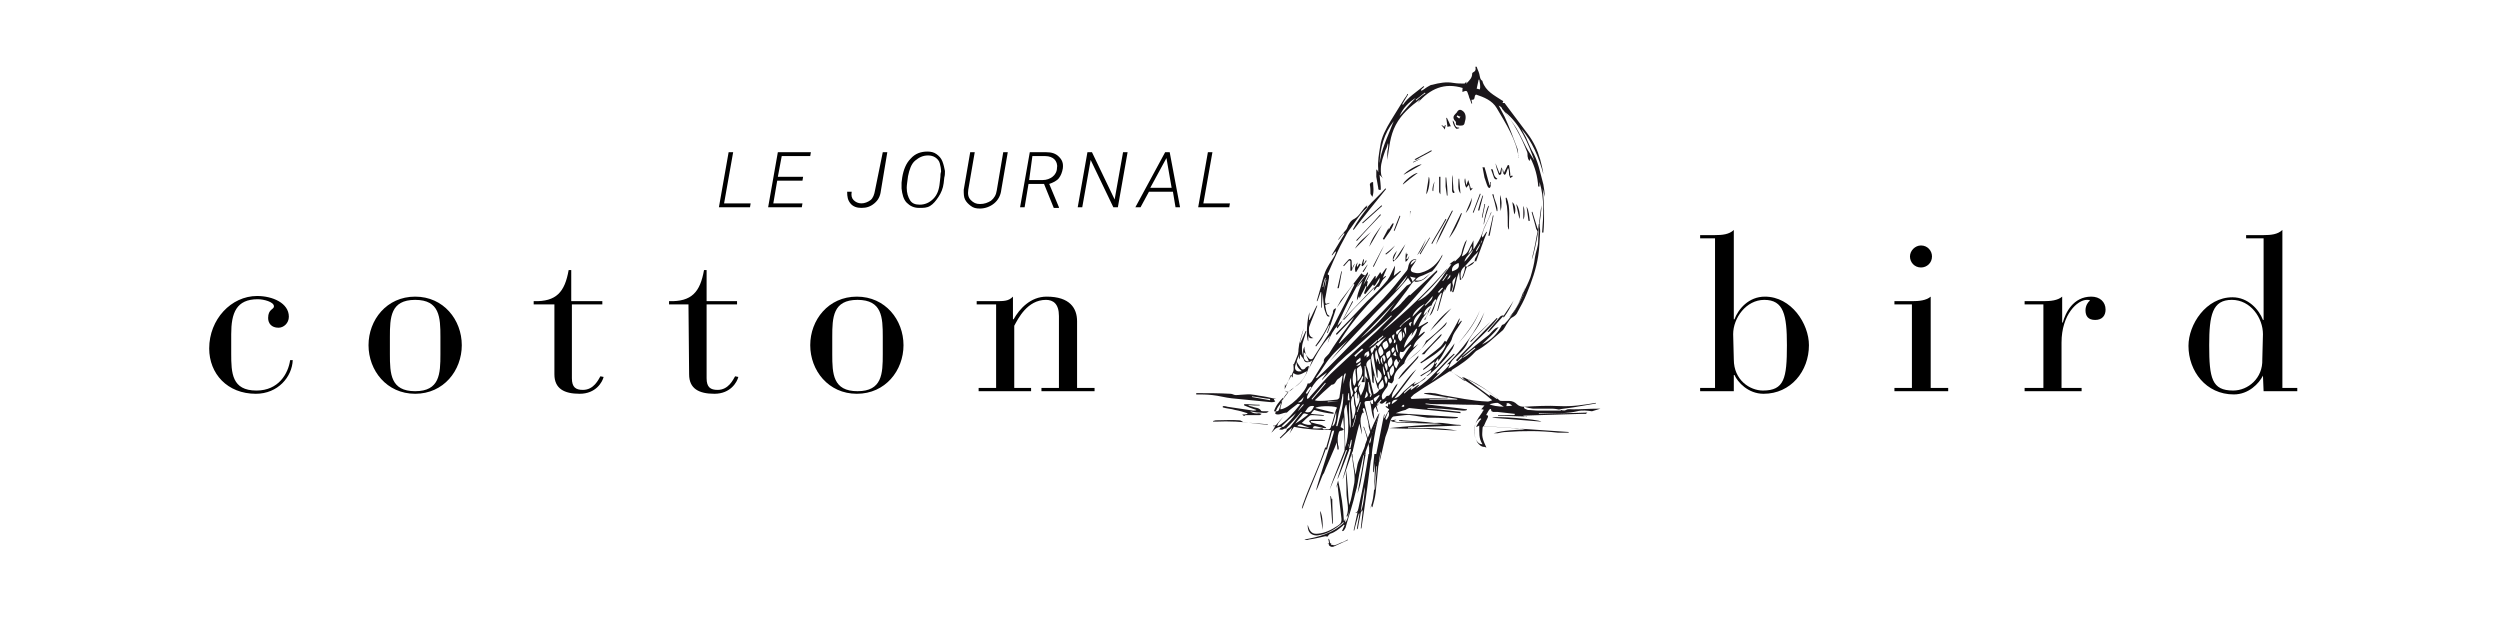 <?xml version="1.0" encoding="UTF-8"?> <!-- Generator: Adobe Illustrator 24.2.0, SVG Export Plug-In . SVG Version: 6.00 Build 0) --> <svg xmlns="http://www.w3.org/2000/svg" xmlns:xlink="http://www.w3.org/1999/xlink" version="1.1" id="Calque_1" x="0px" y="0px" viewBox="0 0 386 96" style="enable-background:new 0 0 386 96;" xml:space="preserve"> <style type="text/css"> .st0{fill:#1A161A;} .st1{fill-rule:evenodd;clip-rule:evenodd;fill:#1A161A;} </style> <g> <g> <g> <path d="M45.2,55.6c-0.1,2.6-2.3,5.2-5.7,5.2c-4.4,0-7.2-3.1-7.2-7c0-4.5,3.4-8.1,7.4-8.1c2.4,0,4.9,1.1,4.9,3.2 c0,1-0.8,1.7-1.6,1.7c-1.1,0-1.6-0.7-1.6-1.5c0-1.4,0.9-1.3,0.9-1.8c0-0.7-1.6-1.1-2.5-1.1c-3.3,0-4.1,2.1-4.1,5.4v3 c0,3,0.1,5.7,3.9,5.7c3.4,0,4.9-2.6,5.2-4.7C44.8,55.6,45.2,55.6,45.2,55.6z"></path> <path d="M64.1,45.8c4.4,0,7.2,3.6,7.2,7.5s-2.8,7.5-7.2,7.5c-4.4,0-7.2-3.6-7.2-7.5S59.7,45.8,64.1,45.8z M68,52 c0-3-0.1-5.7-3.9-5.7c-3.8,0-3.9,2.7-3.9,5.7v2.7c0,3,0.1,5.7,3.9,5.7s3.9-2.7,3.9-5.7V52z"></path> <path d="M85.4,47h-3v-0.5c3.5,0.1,4.8-1.4,5.4-4.8h0.4v4.8H93V47h-4.7v11.4c0,1.4,0.6,1.8,1.7,1.8c1.7,0,2.4-1.6,2.7-2.1l0.5,0.1 C93,59,92,60.8,89.5,60.8c-2.4,0-3.9-0.8-3.9-3V47H85.4z"></path> <path d="M106.3,47h-3v-0.5c3.5,0.1,4.8-1.4,5.4-4.8h0.4v4.8h4.7V47h-4.7v11.4c0,1.4,0.6,1.8,1.7,1.8c1.7,0,2.4-1.6,2.7-2.1 l0.5,0.1c-0.2,0.8-1.2,2.6-3.7,2.6c-2.4,0-3.9-0.8-3.9-3L106.3,47L106.3,47z"></path> <path d="M132.3,45.8c4.4,0,7.2,3.6,7.2,7.5s-2.8,7.5-7.2,7.5c-4.4,0-7.2-3.6-7.2-7.5S127.9,45.8,132.3,45.8z M136.3,52 c0-3-0.1-5.7-3.9-5.7c-3.8,0-3.9,2.7-3.9,5.7v2.7c0,3,0.1,5.7,3.9,5.7c3.8,0,3.9-2.7,3.9-5.7V52z"></path> <path d="M153.5,47h-2.7v-0.5h2.7c1.6,0,2.2,0,2.9-0.7v3.5h0.1c0.9-1.6,2.6-3.5,5.1-3.5c3.6,0,4.7,1.8,4.7,3.8v10.3h2.7v0.5h-8.2 v-0.5h2.7V48.8c0-1.9-0.9-2.5-2-2.5c-2.9,0-4.3,2.9-4.9,4v9.6h2.6v0.5h-8.1v-0.5h2.7V47H153.5z"></path> <path d="M264.8,36.8h-2.3v-0.5h2.3c1.1,0,2.2-0.1,2.9-0.8v13.8h0.1c0.6-1.6,2.2-3.5,4.7-3.5c4.1,0,6.8,4.2,6.8,7.5 c0,4-2.8,7.5-7,7.5c-2.4,0-4-1.8-4.5-2.9h-0.1v2.5h-5.2v-0.5h2.3L264.8,36.8L264.8,36.8z M267.7,55.5c0,3.2,2.5,4.8,4.5,4.8 c3.3,0,3.7-1.9,3.7-7c0-4.7-0.5-7-3.5-7c-2.8,0-4.8,2.8-4.8,5.3L267.7,55.5L267.7,55.5z"></path> <path d="M295.2,47h-2.7v-0.5h2.7c1.1,0,2.2-0.1,2.9-0.7v14.1h2.7v0.5h-8.3v-0.5h2.7L295.2,47L295.2,47z M296.6,37.9 c1,0,1.7,0.8,1.7,1.7c0,1-0.8,1.7-1.7,1.7c-1,0-1.7-0.8-1.7-1.7S295.7,37.9,296.6,37.9z"></path> <path d="M315.5,47h-2.9v-0.5h2.9c1.1,0,2.2-0.1,2.9-0.7v4h0.1c0.4-1.5,1.6-4,4.4-4c1.3,0,2.2,0.8,2.2,2c0,0.9-0.5,1.6-1.6,1.6 s-1.5-0.6-1.5-1.5c0-0.7,0.4-1.3,0.7-1.5c-0.1-0.1-0.3-0.1-0.5-0.1c-1.4,0-3.9,2.2-3.9,6.6v7h3.1v0.5h-8.8v-0.5h2.9L315.5,47 L315.5,47z"></path> <path d="M349.4,58L349.4,58c-0.6,1.2-2.2,2.9-4.5,2.9c-4.3,0-7-3.6-7-7.5c0-3.3,2.7-7.5,6.8-7.5c2.4,0,4.1,1.9,4.7,3.5h0.1V36.8 h-2.7v-0.5h2.7c1.1,0,2.2-0.1,2.9-0.8v24.4h2.3v0.5h-5.2L349.4,58L349.4,58z M349.4,51.6c0-2.5-1.9-5.3-4.8-5.3 c-3,0-3.5,2.3-3.5,7c0,5.1,0.4,7,3.7,7c2.3,0,4.6-1.9,4.5-4.8L349.4,51.6L349.4,51.6z"></path> </g> <g> <path class="st0" d="M211.3,70.1c-0.4,2.7-0.9,5.4-1.5,8.1c-0.1,0.4-0.1,0.9-0.6,1c0.1,0,0.3,0,0.4-0.1c-0.2,1-0.4,1.9-0.6,2.8 c0,0,0,0,0.1,0c0.2-0.9,0.5-1.8,0.7-2.6c0,0,0,0,0.1,0c-0.1,0.8-0.3,1.6-0.4,2.4h0.1c0-0.1,0.1-0.2,0.1-0.4 c0.1-0.7,0.3-1.4,0.4-2.1c0-0.1,0.1-0.2,0.2-0.4c0,0,0.1,0,0.1,0.1c-0.1,0.9-0.2,1.8-0.3,2.7h0.1c0.6-3.9,1.1-7.7,1.6-11.6 C211.6,70.1,211.5,70.1,211.3,70.1z M210.1,78.9c0.2-1.2,0.4-2.4,0.6-3.7C210.8,75.9,210.4,78.7,210.1,78.9z"></path> <path class="st0" d="M204.6,69.1c-0.9,2.9-2.4,5.8-3.4,8.7c-0.1,0.2-0.1,0.4-0.2,0.7c0,0,0,0,0.1,0c1.1-3.1,2.6-6.3,3.7-9.4 C204.8,69.1,204.7,69.1,204.6,69.1z"></path> <path class="st0" d="M209.9,73c0.2-0.9,0.4-1.8,0.6-2.7h0.1c-0.2,2-0.7,4-1,5.9c0.2-0.6,0.4-1.2,0.5-1.8c0.3-1.5,0.5-3,0.8-4.5 h-0.1c0,0.1,0,0.2,0,0.3h-0.1c0-0.1,2.3-6.3,2.3-6.4c-0.3,0-2.2,4.7-2.2,4.8c0,0.5-1.1,2.5-1.2,3.1c-0.1,0.5-0.2,1-0.3,1.6 c-0.2-1.1-0.4-2.1-0.5-3.2h-0.1c0,0.2,0,0.4,0.1,0.6c0.1,1.5,0.6,2.9,0.2,4.4c-0.1,0.5-0.2,1-0.3,1.5s-0.2,0.9-0.4,1.4 c-0.2-1.8-0.2-3.7-0.5-5.5c0,1.2,0.1,2.4,0.1,3.6s0.5,2.4,0,3.6c0,0,0,0,0.1,0.1c0.2-0.4,0.3-0.8,0.4-1.2 c-0.2,0.7-0.2,1.4-0.7,2.1c0-0.2,0-0.4,0-0.6c-0.1,0.2-0.1,0.3-0.2,0.4c-0.1-2.2-0.4-4.2-0.9-6.3c-0.1,0.4-0.2,0.7-0.3,1.1l0,0 c0.1-0.1,0.1-0.3,0.2-0.5c0.2,1.8,0.4,3.4,0.6,5.1c0.1,0.7-0.1,1-0.6,1.3c-0.9,0.6-1.9,1.1-3,1.2c-0.8,0.1-1.2-0.2-1.5-1.1 c0-0.1-0.1-0.2-0.1-0.3c0,1,0.3,1.4,0.9,1.6c0.3,0.1,0.6,0.1,1,0c1.2-0.2,2.3-0.9,3.3-1.7c0.1-0.1,0.2-0.2,0.3-0.3 c0,0,0,0.1,0.1,0.1c-1.8,1.7-3.9,2.2-6.1,2.6c0.2,0.1,0.5,0.1,0.7,0c0.8-0.1,1.6-0.3,2.5-0.5c0.1,0,0.3,0,0.3,0.1 c0.2-0.2,0.3-0.4,0.5-0.5c0.7-0.2,1.3-0.7,1.9-1.2c0.1-0.1,0.1-0.1,0.2-0.2c0,0,0,0,0.1,0.1c-0.1,0.3-0.3,0.6-0.4,0.9 c0.1,0,0.2,0,0.3-0.1c0.1-0.2,0.3-0.4,0.3-0.6c0.5-1.8,1.1-3.5,1.5-5.3C209.6,75.1,209.7,74,209.9,73z"></path> <path class="st0" d="M208.1,68.1c-0.6,2-2.2,5.5-2.8,7.5c0.8-2,2.4-5.4,3-7.5C208.2,68.1,208.1,68.1,208.1,68.1z"></path> <path class="st0" d="M233.8,64.1L233.8,64.1c0.2,0.1,0.3,0.1,0.5,0.1c3.3-0.1,6.6-0.2,9.9-0.3c0.2,0,0.5,0,0.7,0 c0-0.1,0.1-0.1,0.2-0.2c-2.5,0.1-5,0.1-7.5,0.2v-0.1c0.7,0,1.4,0,2.1,0c1.3,0,2.5,0,3.8-0.3c0.8-0.2,1.6-0.1,2.3,0 c0.4-0.1,0.9-0.3,1.3-0.4c-0.1,0-0.3,0-0.4,0c-1.3,0-2.5,0.1-3.8,0.1c-0.4,0-0.8-0.1-1.1,0.1c-0.4,0.2-0.7,0-1.1-0.1 c0.7-0.1,1.5-0.2,2.2-0.3c1.2-0.2,2.3-0.4,3.5-0.6v-0.1c-1.8,0.3-3.7,0.6-5.6,0.5c-1.8-0.1-3.6,0-5.5,0.1c-0.4,0-0.8-0.1-1.1-0.4 c-0.3-0.3-0.7-0.5-1.2-0.5c-0.3,0-0.7,0-1.1,0c-0.1,0-0.3,0-0.4-0.1c-1.6-1.5-3.5-2.5-5.4-3.5c-0.1,0-0.2,0-0.3-0.1v0.1 c0.1,0.1,0.3,0.3,0.4,0.4c0,0,0,0.1-0.1,0.1c-0.7-0.5-1.4-1-2.1-1.5c0.1-0.1,0.2-0.1,0.2-0.2c1.3-0.8,2.5-1.6,3.5-2.7 c0.1-0.1,0.1-0.1,0.2-0.2c1.5-0.8,2.7-2,4-3.1c0.3-0.2,0.5-0.7,0.7-1c0.3-0.4,0.5-0.9,0.9-1.1c0.4-0.2,0.7-0.5,0.8-0.8 c0.5-0.9,1-1.8,1.4-2.8c0.8-1.9,1.5-3.9,1.8-5.9c0.2-1.2,0.2-2.5,0.3-3.8c0-0.4-0.1-0.7-0.1-1.1h-0.1c0,0.1,0,0.3,0,0.4 c0,0.7-0.1,1.4-0.1,2.2c0,0.9-0.4,1.7-0.5,2.5c-0.1,1-0.4,2.1-0.7,3.1c-0.3,0.8-0.7,1.6-1.1,2.4c0,0.1,0,0.2,0,0.3 c-0.8,1.6-1.6,3.2-2.9,4.5c-0.1,0.1-0.3,0.1-0.4,0.2c-0.7,1.3-1.6,2.3-3.1,3c0.9-0.9,1.9-1.7,2.6-2.7c-0.2,0.1-0.4,0.1-0.5,0.2 c-0.4,0.3-0.7,0.7-1,1c-1.4,1.1-2.8,2.2-4.1,3.3c0,0,0,0-0.1,0c0,0.1,0,0.2,0,0.3l0,0c0.7-0.5,1.3-1.1,2-1.6l0.1,0.1 c-0.7,0.5-1.2,1.2-2.1,1.5l0,0l0,0l0,0c-0.7,0.6-1.3,1.2-2.1,1.6c0.2-0.4,0.3-0.8,0.6-1.2c0.8-0.9,1.9-1.6,2.4-2.8 c0.4-1,1.2-1.8,1.7-2.7c0.4-0.6,0.6-1.3,0.9-2c-1.4,3.1-3.4,5.7-5.8,8.1c0.1,0,0.2-0.1,0.3-0.1c0,0,0,0.1,0.1,0.1 c-0.8,1-1.8,1.8-2.8,2.6c0.5-0.5,0.9-1,1.4-1.5c-0.2,0.1-0.3,0.2-0.5,0.3c0,0,0,0-0.1-0.1c0.9-1,1.9-2,2.8-2.9c0,0,0,0-0.1-0.1 c-2,1.7-3.5,4-5.9,5.4c0.2-0.2,0.3-0.3,0.5-0.5c0,0,0,0-0.1-0.1l-1.1,0.8c0,0,0,0-0.1-0.1c0.1-0.1,0.1-0.2,0.2-0.3l0,0l0,0 c-0.4,0.3-0.8,0.6-1.2,1c0-0.2,0-0.3,0.1-0.3c0.3-0.3,0.6-0.6,1-0.9c0.2-0.2,0.3,0,0.2,0.2l0,0l0,0c0.1-0.1,0.2-0.2,0.4-0.3 c0.5-0.3,1-0.7,1.5-1c0.1-0.1,0.1-0.2,0.2-0.3c-0.3,0.2-0.6,0.5-0.9,0.7c-0.3,0.2-0.6,0.3-1,0.5v-0.1c0.1-0.1,0.2-0.3,0.3-0.4 c-0.3,0.2-0.5,0.4-0.7,0.5c-0.5,0.5-1.1,0.9-1.6,1.5c-0.3,0.3-0.5,0.5-1,0.6c1.2-1.6,2.3-3,3.4-4.5c-1.5,1.3-2.4,3.1-3.8,4.5 c-0.1-0.9,0.7-1.5,0.9-2.3c-0.1,0.1-0.2,0.2-0.3,0.3c-0.3,0.4-0.5,0.9-0.8,1.3c-0.1,0.1-0.2,0.3-0.3,0.3c-0.3,0-0.4,0.1-0.5,0.3 c-0.1,0.1-0.2,0.2-0.4,0.3c-0.3-0.5-0.1-0.9,0.2-1.3c0.2-0.4,0.7-0.7,0.6-1.3l0.1-0.1c0.2,0.1,0.4,0.2,0.5,0.2 c0.1-0.1,0.2-0.3,0.3-0.5v-0.1c0-1,0.7-1.7,1.4-2.3c1-0.9,2.1-1.7,3-2.6c0.4-0.5,0.8-1,1.3-1.4c0.7-0.7,1.5-1.3,2.2-2 c0.1-0.1,0.2-0.3,0.3-0.5h-0.1c-0.4,0.6-3,2.9-3.1,2.8c-0.6,1.6-2.1,2.4-3.4,3.5c0.4-1.3,1.4-2.1,2.2-3c-0.3,0.2-0.5,0.4-0.8,0.6 c0.2-1.1,1.2-1.6,1.8-2.4l-0.1-0.1c-0.3,0.2-0.6,0.5-0.9,0.7c0.2-0.5,0.3-0.9,0.5-1.3c0.2-0.3,0.7-0.5,1-0.8c0,0,0-0.1-0.1-0.1 c-0.5,0.3-1,0.6-1.4,0.8c0.1-0.5,0.4-0.9,0.6-1.3c0.3-0.4,0.6-0.8,0.9-1.2l0,0c-0.2,0.2-0.5,0.5-0.7,0.7c0.1-0.8,0.6-1.3,1.3-1.6 c-0.2,0.3-0.4,0.6-0.6,0.9l0,0l0,0c0,0.2,0,0.3-0.1,0.5c-0.1,0.3-0.3,0.6-0.5,0.8c0,0,0.1,0,0.1,0.1c0.1-0.1,0.1-0.1,0.1-0.2 c0.3-0.7,0.7-1.4,1-2.2c0.1-0.3,0.3-0.5,0.5-0.8c0.1,0,0.1,0.1,0.2,0.1c-0.4,0.8-0.7,1.7-1.1,2.5c0.2-0.2,0.4-0.4,0.5-0.7 c0.3-0.6,0.4-1.3,0.7-1.9c0.1-0.4,0.4-0.7,0.6-1c0,0,0.1,0,0.1,0.1c-0.2,0.9-0.5,1.8-0.7,2.7h0.1c0.3-0.9,0.5-1.8,0.8-2.8 c0.1-0.2,0.2-0.4,0.2-0.5h0.1c0,0.1-0.1,0.3-0.1,0.4c0.3-0.5,0.4-1.1,1-1.4c0,0.5-0.1,0.9-0.1,1.3c0.1,0,0.1,0,0.2,0 c0.1-0.4,0.3-0.8,0.2-1.1c-0.2-0.6,0.2-0.8,0.5-1.2c-0.2,0.9-0.4,1.7-0.6,2.4c0.1,0,0.1,0,0.2,0c0.4-1,0.4-2.1,0.9-3.1 c0,0.4,0.1,0.8,0.1,1.2c0.1,0,0.1,0,0.2,0c0.1-0.1,0.2-0.3,0.3-0.4c0.2-0.4,0.3-0.9,0.5-1.4c0.1-0.2,0.2-0.3,0.3-0.4 c0.4-0.3,0.7-0.5,1.1-0.7c0,0,0,0,0.1,0.1c0.6-1.6,1.1-3.1,1.7-4.6h-0.1l-0.6,0.9l0,0l0,0l0,0l0,0c0,0,0,0,0-0.1 c-0.1-0.1-0.1-0.1-0.1-0.2c0.1-0.3,0.2-0.7,0.3-1c0.4-0.8,0.7-1.6,1.1-2.4c0.1-0.1,0-0.3,0.1-0.4c-0.2,0.4-0.3,0.8-0.5,1.2 c-0.3,0.7-0.7,1.3-0.9,2.1c-0.3,0.9-0.8,1.7-1.3,2.5l-0.1,0.1l0,0l0,0c-0.2,0.5-1,1.6-1.4,1.9c0.2-0.8,0.9-1.3,1.4-1.9l0,0l0,0 v-1.4c-0.2,0.5-0.5,0.9-0.7,1.4s-0.6,0.9-1.1,1.1c0.2-0.8,0.5-1.7,0.8-2.6c-0.1,0.1-0.2,0.3-0.3,0.4c-0.2,0.5-0.4,1-0.5,1.5 c-0.1,0.7-0.6,1-1.1,1.5c0-0.2,0-0.2,0-0.2c-0.3,0.2-0.6,0.4-0.8,0.6c0,0,0.1,0,0.3,0c-0.5,0.7-1,1.3-1.4,2 c-1.1,1.4-2.1,2.9-3.8,3.7c0.6-0.6,1.1-1.1,1.7-1.7c0.9-0.9,1.7-1.9,2.5-2.8c0.2-0.2,0.3-0.4,0.4-0.6c-3,3.5-6.4,6.7-10,9.7 c0.1-0.2,0.2-0.3,0.3-0.4c1.1-1.1,2.3-2.2,3.4-3.4c1.5-1.6,2.9-3.3,4.4-5c0.1-0.1,0.2-0.2,0.3-0.3c0-0.1,0-0.2,0-0.3 c-1.4,1.3-2.8,2.6-4.2,3.9l-0.1-0.1c-0.2,0.2-0.4,0.4-0.6,0.6c-0.2,0.3-0.5,0.5-0.7,0.8c-0.3,0.3-0.5,0.5-0.8,0.7 s-0.5,0.4-0.8,0.6c0.7-0.9,1.4-1.9,2.1-2.8c0.5-0.6,0.9-1.3,1.4-1.9c0.1-0.1,0.3-0.2,0.4-0.2c0.6,0.1,1.1-0.1,1.5-0.5 c1.1-0.8,1.9-1.9,2.5-3.1c0.1-0.1,0.1-0.3,0.1-0.4c-0.7,1.4-1.8,2.4-3.3,2.8c-0.3,0.1-0.7,0.1-1,0c-0.6-0.1-0.7-0.4-0.4-0.9 c0.2-0.3,0.5-0.7,0.7-1.1l0,0c-0.3,0.3-0.6,0.6-0.9,0.8c0-0.5,0.5-0.9,0.9-0.8l0,0l-0.1-0.1c-0.5,0-0.9,0.3-1.1,0.9 c-0.1,0.3-0.1,0.7-0.3,0.9c-1.2,1.5-2.3,2.9-3.6,4.3c-2.2,2.3-4.5,4.5-6.7,6.8c0,0-0.1,0.1-0.2,0.1c2.5-4.3,6.1-7.7,9.6-11.1 l-0.1-0.1c-0.3,0.3-0.7,0.5-1,0.8c0.1-0.6,0.2-1.2,0.2-1.6c-0.4,0.7-0.7,1.6-1.2,2.3c-0.9,1.1-2,2.2-3.1,3.2 c-1.6,1.7-3.2,3.4-4.8,5v0.1l0.1,0.1c0.9-0.9,1.8-1.9,2.7-2.8c-0.4,0.7-0.9,1.3-1.3,1.9c-0.9,1.2-1.8,2.5-2.6,3.8 c-0.3,0.4-0.9,0.7-0.8,1.3c-0.6,1-1.2,1.9-1.8,2.9c-0.1,0.2-0.3,0.3-0.4,0.4c-0.1,0-0.2,0-0.3,0c-0.3,1.4-2.9,3.9-4.2,4 c0-0.2,0-0.4,0.1-0.6c0.1-0.3,0.2-0.7,0.2-1c-0.2,0.5-0.3,1.1-0.5,1.6c-0.1,0.4-0.5,0.3-0.8,0.3c0.3-0.9,0.8-1.5,1.4-2.1 c0,0.1,0,0.1,0,0.2c0.4-0.8,1.1-1.4,1.9-1.9c0.8-0.5,1.3-1.2,1.7-2c0.2-0.4,0.3-0.8,0.4-1.1l-0.1-0.1c-0.2,0.1-0.4,0.2-0.5,0.4 c-0.2,0.2-0.5,0.2-0.6,0c-0.2-0.3-0.4-0.6-0.6-0.9c0-0.1-0.1-0.2-0.1-0.3c-0.1,0.8,0.3,1.2,0.8,1.6c-0.8,0.2-1.2-0.2-1-0.9 c0.2-0.6,0.4-1.2,0.6-1.7c0-0.2,0-0.3,0-0.5c-0.3,0.7-0.5,1.3-0.8,2h-0.1l0,0l0,0c0,0.4,0.1,0.8,0,1.1c-0.3,0.8-0.8,1.5-1.2,2.3 c0-0.1-0.1-0.2-0.1-0.3c-0.1,1.1,0,1.2,0.5,1.3c-0.4,0.5-0.8,1-1.1,1.6c-0.4,0.5-0.8,1-0.9,1.7c0.6,0.3,1.1-0.2,1.8-0.2 c-0.5,0.6-1,1.1-1.4,1.6c-0.2,0.2-0.3,0.5-0.7,0.4c0,0,0,0,0,0.1c0.1,0,0.2,0,0.3,0c-0.2,0.4-0.4,0.7-0.6,1 c0.3-0.2,0.5-0.6,0.8-0.7c0.3-0.2,0.6-0.2,0.9-0.2l0,0l0,0c-0.1,0-0.1-0.1-0.1-0.1c0.7-0.7,1.5-1.4,2.2-2 c-0.5,0.8-1.2,1.5-1.9,2.1c0,0-0.1,0-0.2,0l0,0l0,0c-0.2,0.1-0.3,0.2-0.5,0.4c0.2,0,0.4,0.1,0.6,0c0.3-0.2,0.5-0.2,0.7,0l0,0 c-0.1-0.1-0.2-0.1-0.2-0.2c0.8-0.8,1.6-1.6,2.3-2.5l0.1,0.1c-0.1,0.1-0.2,0.2-0.3,0.3c-0.5,0.6-0.9,1.2-1.4,1.8 c-0.1,0.2-0.4,0.3-0.6,0.5l0,0l0,0l0,0c0,0.1-0.1,0.3-0.2,0.4c-0.3,0.3-0.6,0.6-0.9,0.9c0,0,0,0,0.1,0.1c0.6-0.6,1.2-1.1,1.8-1.7 l0,0c-0.1,0.3-0.3,0.7-0.4,1l0,0c0.2-0.4,0.5-0.8,0.7-1.1c1.9,0.4,3.8,0.5,5.7,0.5c0,0.2-0.1,0.3-0.1,0.4 c-0.2,0.9-0.5,1.7-0.7,2.6h0.2c0.2-0.9,0.5-1.7,0.7-2.6c0.1-0.2,0.1-0.4,0.4-0.3c0,0.4-2.5,7.9-2.8,9.2c0.2,0,1-2.6,1.2-2.6 c0.1-0.4,1.9-4.4,2-4.8c0,0.4,0.1,0.7,0.1,1.1c0.1,0,0.1,0,0.2,0c0-0.2,0-0.5-0.1-0.7c-0.1-0.7-0.1-1.3,0.1-1.9 c0.1-0.2,0.1-0.3,0.4-0.3c0.1,0,0.3-0.1,0.4-0.2c-0.1-0.1-0.2-0.2-0.4-0.3c0,0-0.1,0-0.1-0.1c0.1-0.5,0.3-1,0.4-1.5 c0.1,1.7,0.3,3.4,0.2,5.1c0.1,0,0.2,0,0.4,0c0.1-0.3,0.2-0.6,0.2-0.9h0.1c-0.1,0.3-1.8,5.1-1.8,5.4c0.1,0,1.8-4.5,1.8-4.5 c0-0.1,0-0.1,0.1-0.2c0.1,0,0.1,0,0.2,0.1c0,0.1-1.3,4.5-1.3,4.6c0.1,0,1.5-4.4,1.6-4.4v-0.1c0.3-1.3,0.6-2.7,1-4.1 c0.1,0.6,0.3,1.2,0.4,1.7c0-1.1-0.6-2.2,0.1-3.4c0.1,0,0.2,0.1,0.2,0.1c-0.1-0.2-0.1-0.4-0.2-0.6c0-0.1,0.1-0.1,0.1-0.2 c0.1,0,0.2,0.1,0.2,0.1c0.3,0.9,0.5,1.8,0.7,2.8c-0.1-0.2-0.1-0.3-0.2-0.5c0.1,0.4,0.2,0.7,0.3,1.1c0.3,0.6,0.3,1.3,0,2 c-0.3-0.9-0.6-1.7-0.9-2.6h-0.1c0.1,0.3,0.2,0.5,0.3,0.8c0.2,0.8,0.5,1.6,0.6,2.4c0,0.2,0,2.3-0.1,2.5c0.2,0,0.2-0.7,0.4-0.6 c0.2-2,0.7-5.2,1.3-7.1c-0.4,1-0.8,2-1.2,3.1c0-0.2-0.1-0.3-0.1-0.4c-0.3-1.2-0.6-2.5-0.9-3.8c-0.2-0.8-0.2-0.9,0.6-0.9 c0,0,0,0,0.1,0c0.3,1,0.2,2,0.7,2.9c0-0.3-0.1-0.7-0.1-1c-0.1-0.4,0-0.7,0.3-1c0.1,0.3,0.2,0.5,0.3,0.8h0.1 c-0.1-0.3-0.2-0.7-0.3-1c0,0,0.1,0,0.1,0.1c0.1-0.2,0.3-0.3,0.4-0.5l0,0c-0.1,0.1-0.2,0.2-0.3,0.3l-0.1-0.1 c0.2-0.2,0.4-0.5,0.6-0.7l0.1,0.1c-0.1,0.1-0.2,0.3-0.3,0.4l0,0l0,0c0.5,0.4,0.7-0.2,1.1-0.3c-0.1,0.2-0.1,0.4-0.2,0.5 c0.2-0.1,0.3-0.1,0.4-0.2l0,0l0,0c0.1,0,0.2-0.1,0.3-0.1l0.1,0.1c-0.1,0.1-0.1,0.2-0.2,0.3c0-0.1-0.1-0.1-0.1-0.3l0,0 c-0.1,0.3-0.1,0.5-0.1,0.6c-0.1,0-0.2-0.1-0.3-0.1c0,0,0,0.1-0.1,0.1c0.2,0.1,0.4,0.3,0.6,0.4c-0.2,0.4-0.5,0.8-0.7,1.3h-0.1 c0-0.2,0.1-0.4,0.1-0.5h-0.1c-0.4,2-1,5.1-1.4,7.1c0.2,0,0.3,0.8,0.5,0.8c0-0.1,0.3-2.1,0.4-2.2c0,0.1,0,0.2,0,0.3 c0,0-0.3,1.4-0.2,1.4c0.2-0.9,0.7-3.1,0.9-3.9c0.2-0.6,0.5-1.3,0.6-1.9c0.1-0.4,0.2-0.8,0.4-1.1c0.1-0.1,0.2-0.2,0.3-0.2 c0.6-0.1,1.1-0.1,1.7-0.2c0.3,0,0.6-0.1,0.9,0c0.9,0.1,1.8,0.3,2.6,0.4c0.4,0,0.7,0,1.1,0c0.9,0,1.8,0.1,2.8,0.1 c0.3,0,0.5,0,0.8-0.1v-0.1c-3.2-0.2-6.4-0.4-9.6-0.6c0.5-0.2,1-0.4,1.5-0.5c0.2-0.1,0.3-0.2,0.6-0.3c2.6,0.3,5.2,0.5,7.9,0.8 c0-0.1,0-0.1,0-0.2c-1.7-0.2-3.4-0.4-5.1-0.5V63c0.7,0,1.4,0.1,2.1,0.1c1.1,0.1,2.3,0.2,3.4,0.3c0.2,0,0.4,0,0.6-0.1v-0.1 c-2.1-0.3-4.3-0.5-6.4-0.8v-0.1c0.4,0,0.8,0.1,1.2,0.1c2.2,0,4.3,0.1,6.5,0.1c0.5,0,0.9,0.1,1.4,0.1c-0.2,0.2-0.3,0.4-0.5,0.6 c0.2,0,0.3,0,0.4,0.1c-0.1,0.1-0.2,0.2-0.2,0.3c-0.4,0.6-0.9,1.2-1.1,1.9c-0.3,0.9-0.2,1.9,0.3,2.8c0.3,0.4,0.6,0.7,1.1,0.7 c0.1,0,0.2,0.1,0.3,0.1c-0.2-0.5-0.5-1-0.6-1.6c-0.1-0.4,0-0.9,0-1.3c0-0.3,0.1-0.5,0.5-0.4c1.4,0.1,2.9,0.2,4.3,0.3 c0.3,0,0.6,0,1,0.1c0.3,0,0.6,0.1,0.9,0.1c-1.7,0.1-3.4,0.1-5,0.6c0.2,0,0.4,0,0.6,0c0.5-0.1,0.9-0.2,1.4-0.2 c2.6-0.2,5.3-0.2,7.9,0.1c0.5,0,1.1,0,1.7,0v-0.1c-4.3-0.3-8.7-0.6-13.1-0.9c0.2-0.5,0.4-0.9,0.6-1.3c0.1-0.2,0.1-0.4-0.2-0.4 c0-0.1,0-0.1,0-0.1c0.2-0.3,0.3-0.6,0.5-0.8c0.3-0.2,0.2,0.2,0.3,0.3c0.1,0,0.2,0.1,0.2,0.1c0.2,0,0.4,0,0.7,0 c0.9,0.1,1.8,0.2,2.7,0.3C233.9,64,233.9,64,233.8,64.1l-2.5,0v0.1c1.5,0,3,0.1,4.4,0.1v0.1C234.9,64,234.3,64,233.8,64.1z M227.2,38c0.2,0.6-0.2,0.9-0.5,1.2C226.8,38.8,227,38.5,227.2,38z M228.6,37.5c0.1-0.1,0.1-0.3,0.2-0.4 C228.8,37.3,228.8,37.5,228.6,37.5c-0.1,0.5-0.4,0.9-0.6,1.3c0,0-0.1,0-0.1-0.1C228,38.4,228.3,38,228.6,37.5z M226.2,41.1 L226.2,41.1L226.2,41.1c0.3-0.3,0.5-0.6,0.8-0.9c0.4-0.5,0.8-0.9,1.3-1.4c-0.1,0.2-0.2,0.4-0.3,0.7c-0.1,0.2-0.3,0.4-0.3,0.7 c-0.1,0.6-0.7,0.8-1.1,1C226.5,41.2,226.3,41.1,226.2,41.1L226.2,41.1L226.2,41.1c0,0.7-0.3,1.4-0.6,2.1 C225.4,42.3,225.5,41.6,226.2,41.1z M225.2,40.6c0.2,0.7-0.1,1-1,1.3C224.1,41.3,224.4,40.9,225.2,40.6z M223.9,42.4 c0.1,0.3,0,0.5-0.5,0.8C223.6,42.9,223.7,42.7,223.9,42.4z M223.4,42.3l0.1,0.1c-0.2,0.3-0.5,0.7-0.7,1l-0.1-0.1 C222.9,43,223.2,42.7,223.4,42.3z M222.7,44.4l0.1,0.1c-0.2,0.2-0.4,0.5-0.6,0.7c-0.1,0-0.1-0.1-0.2-0.1 C222.2,44.9,222.4,44.6,222.7,44.4z M198.4,60c0.3-0.7,0.6-1.3,0.9-2.1c0.1,0.2,0.2,0.3,0.3,0.4c0-0.3,0-0.5,0.1-0.7 c0.8,0.6,1.4,0,2.1-0.3c-0.2,0.7-0.6,1.3-1.1,1.8c-0.4,0.4-0.9,0.7-1.3,1.1c-0.1,0.1-0.3,0.2-0.5,0.3 C198.5,60.5,198.3,60.3,198.4,60z M211.3,54.2c0.2,0.6,0.2,0.7-0.3,1c0-0.1,0-0.2,0-0.5c-0.1,0.2-0.2,0.2-0.3,0.4 C210.6,54.7,210.7,54.5,211.3,54.2z M211.3,53.7c0.4-0.4,0.9-0.8,1.3-1.2l0.1,0.1C212.3,53.1,211.8,53.4,211.3,53.7z M211.6,55.4 c0.1,1.3,0.2,2.4,0.3,3.6c0,0,0.1,0.1,0.2,0.2V58h0.1c0.1,0.6,0.3,1.2,0.5,1.9c0.3,0.2,0.3,0.4-0.1,0.7c-0.1,0.1-0.3,0.2-0.5,0.3 c-0.2-0.8-0.4-1.5-0.5-2.2c-0.2-0.6-0.3-1.3-0.5-1.9C210.8,56.2,211,55.8,211.6,55.4z M212.7,59.2c-0.2-0.5-0.4-1-0.5-1.5 c-0.2-0.8-0.4-1.6-0.5-2.4c0-0.2,0.1-0.5,0.2-0.7h0.1c0.2,1.2,0.4,2.5,0.6,3.7h0.1V57C213.6,57.8,213.5,58.4,212.7,59.2z M213.1,56.2H213c-0.1-0.3-0.2-0.5-0.3-0.8h-0.1V56c-0.3-0.7-0.4-1.5-0.1-2C212.8,54.8,212.9,55.5,213.1,56.2z M213.2,53.4 c0.6,1,0.5,1.3-0.1,1.6C212.7,54.2,212.7,53.9,213.2,53.4z M213.7,54.8c0.3,0.4,0.3,0.8,0,1.1c-0.1-0.2-0.1-0.5-0.2-0.7h-0.1 c0,0.2,0,0.3,0,0.5s0.1,0.3,0.1,0.6C213,55.6,213.1,55.3,213.7,54.8z M215.9,54.5c-0.4-0.4-0.5-1.1-0.2-1.4 C215.7,53.6,215.8,54,215.9,54.5z M216.4,51.1c0,0.6,0.4,1.2-0.2,1.6C215.8,52.2,215.6,51.6,216.4,51.1z M215.6,54.9l-0.1,0.1 c-0.1-0.1-0.3-0.1-0.4-0.2c0.1-0.2,0.2-0.4,0.3-0.5h0.1C215.5,54.5,215.5,54.7,215.6,54.9z M215,54.5c-0.2-0.3-0.3-0.7,0.2-0.9 C215.4,54,215.4,54.1,215,54.5z M214.5,56.7c-0.4-0.6-0.3-1.1,0.3-1.6C215.1,55.9,215.1,56.2,214.5,56.7z M214.2,55.4 c-0.3-0.9-0.3-0.9,0.4-1.3C214.8,54.7,214.7,55,214.2,55.4z M214.1,57.3c-0.4-1-0.4-1-0.1-1.3C214.3,56.4,214.3,57,214.1,57.3z M213.6,56.6c0,0.4,0.4,0.8,0.2,1.3h-0.1c-0.1-0.4-0.2-0.8-0.2-1.3C213.5,56.6,213.5,56.6,213.6,56.6z M214,59.3 c-0.1-0.5-0.4-0.9-0.1-1.3C214.3,58.4,214.3,58.8,214,59.3z M214.4,58.5c-0.1-0.4-0.2-0.7-0.2-1.1c0.1,0,0.1,0,0.2,0 c0.1,0.3,0.2,0.7,0.2,1C214.6,58.5,214.5,58.5,214.4,58.5z M214.8,58.1c-0.4-0.7-0.3-1.1,0.3-1.7 C215.4,57.1,215.3,57.5,214.8,58.1z M215.6,56.9c-0.5-0.5-0.5-1,0-1.5c0.1,0.2,0.2,0.3,0.3,0.6c0.1-0.2,0.2-0.3,0.2-0.4 c0,0,0,0,0.1,0C216,56,215.8,56.4,215.6,56.9z M216.4,55.5c-0.3-0.3-0.4-0.7-0.2-1.2c0.3,0.1,0.5,0.1,0.7-0.2 c0.2-0.4,0.6-0.6,0.9-0.9l0.1,0.1C217.3,54,216.9,54.8,216.4,55.5z M216.7,52.2c-0.1-0.4-0.1-0.7-0.1-0.9h0.1 C216.8,51.5,217,51.8,216.7,52.2z M217.1,50.5v1.2C216.7,50.8,216.7,50.7,217.1,50.5z M218.8,50.8c-0.2,1.2-1.2,2-2,2.9 c-0.1-0.4,0.7-2,1.3-2.4c0,0.1-0.1,0.2-0.1,0.3s-0.1,0.2-0.1,0.2s0,0,0.1,0c0.2-0.4,0.4-0.7,0.7-1.1 C218.7,50.8,218.8,50.8,218.8,50.8z M218.3,50.3c-0.2-0.7,0.2-1.5,1.1-2.1c0,0,0.1,0,0.1,0.1C219.1,48.9,218.7,49.6,218.3,50.3z M221.2,45.7c0,0.7-0.7,1-1.1,1.5l-0.1-0.1C220.4,46.7,220.8,46.2,221.2,45.7z M220,46.9c-0.6,0.7-1.2,1.3-1.9,2 C218.1,48.4,219,47.4,220,46.9z M217.8,50.4c-0.4-0.3-0.3-0.6,0.2-0.7C217.9,49.9,217.8,50.1,217.8,50.4z M217.7,49l0.1,0.1 c-0.3,0.2-0.5,0.4-0.8,0.6c-0.3,0.2-0.6,0.5-0.8,0.8l-0.1-0.1C216.6,49.9,217.1,49.4,217.7,49z M216.4,50.7 c-0.3,0.4-0.5,0.7-0.7,1C215.4,51.3,215.5,51.1,216.4,50.7z M215.2,53c0-0.2,0-0.4,0.1-0.6h0.1C215.5,52.6,215.6,52.9,215.2,53z M215.3,51.6c0,0.3-0.1,0.6-0.1,0.8h-0.1C215,52.1,214.7,51.8,215.3,51.6z M214.7,52.1c0.3,0.5,0.3,0.7-0.1,1 C214.3,52.4,214.3,52.3,214.7,52.1z M213.8,54c-0.5-0.8-0.5-1,0.3-1.4C214.5,53.4,214.5,53.5,213.8,54z M212.8,53.5 c-0.1-0.1-0.2-0.2-0.4-0.3c0,0.2,0,0.4,0.1,0.6h-0.1c0-0.1-0.1-0.1-0.1-0.2c-0.2,0.4-0.3,0.7-0.5,1c-0.3-0.7-0.3-0.7,0.3-1.1 c0.1-0.1,0.3-0.3,0.4-0.4c0.5-0.4,0.9-0.7,1.5-1.1C213.5,52.6,213.1,53.1,212.8,53.5z M213.5,51.8l0.1,0.1 c-0.3,0.3-0.5,0.5-0.8,0.8l-0.1-0.1C212.8,52.2,213.3,52.1,213.5,51.8z M210.1,52.2c1.8-1.8,3.5-3.6,5.3-5.5 C213.8,48.7,212.2,50.6,210.1,52.2z M219.2,42.7c0.7-0.2,1.3-0.6,1.9-0.8c-0.7,0.7-1.3,1.7-2.7,1.6 C218.6,43.1,218.8,42.9,219.2,42.7z M218.6,42.9c-0.2,0.2-0.3,0.4-0.5,0.6c-0.1-0.3-0.2-0.5-0.4-0.8 C218,42.8,218.2,42.8,218.6,42.9z M217.3,42.5C217.3,42.5,217.4,42.5,217.3,42.5c-0.4,1-1.1,1.7-1.9,2.4 C216.1,44,216.7,43.2,217.3,42.5z M205.4,55.2c0.8-1,1.8-1.8,2.7-2.7c-0.9,1.1-1.9,2.2-2.8,3.3l0,0c2-2.1,4-4.3,6-6.4 c2-2.2,4.2-4.1,6.1-6.5c0.2,0.3,0.3,0.5,0.5,0.8c-0.1,0.1-0.3,0.2-0.5,0.3c-0.1,0-0.1,0.1-0.2,0.1c-2.4,2.6-4.8,5.2-7.3,7.7 c-1.6,1.7-3.2,3.3-4.9,5c-0.5,0.5-1.1,1.1-1.7,1.6l-0.1-0.1C204,57.3,204.6,56.1,205.4,55.2z M203.2,58.9c0.4-0.5,1-0.9,1.7-1.4 c-0.3,0.4-0.6,0.8-0.8,1.1c0,0,0,0,0.1,0c0.3-0.4,0.7-0.7,1-1.1c0.7-0.7,1.3-1.4,2-2c0.8-0.8,1.7-1.4,2.5-2.2 c1.6-1.4,3.1-2.8,4.7-4.2c0.1-0.1,0.3-0.3,0.4-0.4l0.1,0.1c-0.8,0.8-1.6,1.6-2.4,2.4c-2.2,2-4.4,4-6.6,6.1 c-1.3,1.2-2.4,2.6-3.6,3.9c-0.1,0.2-0.3,0.3-0.4,0.4l-0.1-0.1c0-0.2,0-0.3,0.1-0.5C202.2,60.4,202.6,59.6,203.2,58.9z M209.1,59.6c-0.4-0.5-0.3-2.3,0.2-2.7C209.2,57.9,209.7,58.8,209.1,59.6z M209.4,59.7c0.1,0,0.1,0,0.2,0.1 c-0.1,0.3-0.2,0.6-0.3,0.8C208.9,60.2,209.1,59.9,209.4,59.7z M210.1,55.9c0,0.4-0.1,0.5-0.7,0.6 C209.6,56.3,209.8,56.1,210.1,55.9z M209.4,56.1c-0.1-0.5,0.4-0.6,0.6-0.9C210.2,55.6,210.1,55.8,209.4,56.1z M209.5,60.5 c0,0.3,0.1,0.6,0.1,1h0.1v-0.8c0.4,0.8,0.2,1.5-0.3,2.2c-0.1-0.6-0.2-1.3-0.3-1.9C209.1,60.8,209.3,60.6,209.5,60.5z M209.6,58.9 c0-0.7-0.1-1.3-0.1-1.9c0-0.2,0.4-0.4,0.6-0.6C210.5,57.3,210.4,58.1,209.6,58.9z M209.3,55.1c-0.1-0.1-0.1-0.1-0.2-0.2 c0.4-0.4,0.8-0.7,1.2-1.1c0.1,0.1,0.1,0.1,0.2,0.2C210,54.4,209.6,54.7,209.3,55.1z M208.6,58.3c0,0.5,0,1.1,0.1,1.6 c0,0.2,0.2,0.5,0.2,0.7s-0.1,0.5-0.3,0.7C208.6,60.3,208.1,59.3,208.6,58.3z M208.5,66.1c-0.2-0.3-0.3-3.9-0.1-4.1 C208.4,63.4,208.7,64.8,208.5,66.1z M207.8,57.7c-0.1,0.5-0.3,1.1-0.4,1.6c0.1-0.6-0.1-1.2,0.3-1.7 C207.7,57.7,207.7,57.7,207.8,57.7z M206.4,61.7c-0.9,0.1-1.7,0.2-2.6,0.2c-0.2,0-0.5,0-0.8-0.1c0.9-0.9,1.7-1.6,2.6-2.4 c0.6,0,0.6-0.6,1-0.9c0.2-0.1,0.4-0.3,0.6-0.5h0.1c-0.2,1.1-0.3,2.2-0.5,3.4C206.7,61.6,206.5,61.7,206.4,61.7z M206.6,62 L206.6,62l-1.6,0.1V62H206.6z M202.6,61.7l-0.1-0.1c0.7-0.8,1.4-1.7,2.1-2.5l0.1,0.1C204,60.1,203.3,60.9,202.6,61.7z M202.3,59.7c0.1,0,0.1,0.1,0.2,0.1c-0.2,0.3-0.5,0.7-0.7,1c-0.1,0-0.1-0.1-0.2-0.1C201.8,60.3,202,60,202.3,59.7z M202.9,62.7 c-0.4,0.9-0.7,1.1-1.4,0.9C202,62.8,202.2,62.6,202.9,62.7z M201.3,61.3c-0.2,0.7-0.4,0.9-0.9,0.8 C200.8,61.9,201,61.6,201.3,61.3z M197.3,65.8l-0.1-0.1c0.1-0.1,0.1-0.3,0.2-0.4c0.4-0.5,0.8-1.1,1.3-1.6s1.1-0.9,1.6-1.3 c0.1-0.1,0.3,0,0.4,0v0.1C199.7,63.7,198.7,65,197.3,65.8z M200.4,63.5L200.4,63.5c0.2-0.4,0.5-0.8,0.8-1.1l0.1,0.1 C201,62.8,200.7,63.2,200.4,63.5z M200,65.4c0.1-0.1,0.2-0.3,0.3-0.4c0.2-0.2,0.4-0.5,0.6-0.7c0.4-0.5,0.3-0.6,1.1-0.3 C201.3,64.5,200.7,65,200,65.4C200.1,65.5,200,65.5,200,65.4z M205.5,65.9c-0.1,0.3-0.2,0.4-0.5,0.4c-0.3-0.1-0.7,0.2-0.8-0.2 h-0.1c-1.1,0.2-2.1-0.1-3.1-0.2c-0.2,0-0.4-0.1-0.7-0.1c0.2-0.3,0.4-0.3,0.7-0.2c0.4,0.2,0.9,0.3,1.3,0.5 c0.2,0.1,0.4,0.1,0.5-0.2c0-0.1,0.2-0.1,0.3-0.1c0.4,0.1,0.8,0.2,1.3,0.3c0.1,0,0.2,0,0.3,0c0,0,0-0.1,0.1-0.1 c-0.3-0.1-0.5-0.3-0.8-0.4c-0.5-0.1-1-0.2-1.6-0.4c0-0.1,0-0.1,0-0.2h2.2v-0.1c-0.2,0-0.4-0.1-0.6-0.1c-0.5,0-0.9,0-1.4,0 c-0.2,0-0.3,0.1-0.5,0.2c0.1,0.1,0.2,0.3,0.3,0.4l0.1,0.1c-0.2,0.2-0.9,0.1-1.5-0.2c0.4-0.4,0.8-0.8,1.2-1.1 c0.1-0.1,0.3-0.1,0.4-0.1c0.6,0,1.2,0.1,1.8,0.1v-0.1c-0.6-0.1-1.3-0.1-2-0.2c0.2-0.3,0.3-0.4,0.5-0.6c1,0.3,2,0.5,3,0.6 c0-0.1,0-0.1,0-0.2c-0.9-0.2-1.9-0.5-2.8-0.7c0.2-0.3,2.5-0.4,3.3-0.1c0,0.1,0,0.2-0.1,0.3C206,64.1,205.8,65,205.5,65.9z M205.7,65.8c0.2-0.7,0.4-1.4,0.6-2.2C206.4,64.6,206.1,65.8,205.7,65.8z M206.5,65.8c-0.1,0-0.1,0-0.2,0 c0.2-0.8,0.3-1.7,0.5-2.5c0.2-0.8,0.4-1.6,0.5-2.5h0.1C207.5,62.6,206.9,64.2,206.5,65.8z M207.7,69.1c0-1.5-0.1-3-0.1-4.5 c0-0.6-0.2-1.2,0.1-1.8c0-0.1,0.1-0.2,0.1-0.3c0.1,0,0.1,0,0.1,0C208.2,64.8,208.4,67,207.7,69.1z M208.1,61.8 c0-0.4,0-0.7,0.1-1.1h0.1c0,0.4,0,0.7,0.1,1.1C208.3,61.8,208.2,61.8,208.1,61.8z M208.5,69.2c-0.1,0-0.1,0-0.2,0 c0.1-0.4,0.2-0.8,0.3-1.3h0.1C208.7,68.4,208.6,68.8,208.5,69.2z M208.8,61.2c0.1,0,0.1,0,0.2,0c0.1,0.5,0,1.1,0.2,1.5 c0.2,0.7,0,1.2-0.2,1.8c0,0.1-0.1,0.1-0.2,0.2C208.9,63.6,208.3,62.4,208.8,61.2z M208.9,65.9h-0.1c0.2-0.6,0.4-1.2,0.5-1.8h0.1 C209.3,64.7,209.1,65.3,208.9,65.9z M209.6,63.6h-0.1c0.2-0.5,0.3-1,0.5-1.5h0.1C210,62.6,209.8,63.1,209.6,63.6z M210.1,61.1 c-0.1-0.4-0.3-0.7-0.3-1s0.2-0.6,0.3-0.8c-0.1,0.1-0.2,0.2-0.4,0.4c-0.1-0.7,0.5-1,0.6-1.6c0.1,0,0.1,0,0.2,0.1 c-0.1,0.3-0.2,0.6-0.3,0.8c0.1,0,0.2,0,0.5,0v-2.5h0.1c0.1,0.7,0.3,1.4,0.4,2h-0.1c-0.1-0.1-0.1-0.2-0.3-0.4 C210.9,59.3,210.6,60.2,210.1,61.1z M210.7,61.5c0.1-0.4,0.2-0.7,0.3-1.1C211.3,61,211.3,61.2,210.7,61.5z M211.2,59h0.1 c0.2,0.6,0.3,1.3,0.5,1.9c0,0.1-0.1,0.2-0.2,0.4c0,0-0.1,0-0.1-0.1s0.1-0.2,0.1-0.3C211.1,60.4,211.4,59.7,211.2,59z M211.8,62.4 c-0.1-0.2-0.2-0.3-0.3-0.5c0.2-0.1,0.3-0.1,0.5-0.2c0,0.3,0,0.5,0,0.7C212,62.3,211.8,62.4,211.8,62.4z M212.3,62.1 c-0.3-0.6-0.4-0.5,0.6-1.1c0,0,0.1,0,0.1,0.1C212.8,61.4,212.6,61.7,212.3,62.1z M213,60.2c-0.4-0.7,0.1-1.1,0.5-1.6 C213.8,59.7,213.8,59.8,213,60.2z M214.1,64.8c-0.1,0-0.1,0-0.2-0.1c0.1-0.4,0.3-0.7,0.4-1.1h0.1 C214.6,64.2,214.3,64.4,214.1,64.8z M214.9,62.4c0-0.5,0.2-0.7,0.9-0.7C215.5,62,215.2,62.2,214.9,62.4z M227.9,65.9L227.9,65.9 c0.2,0,0.3-0.1,0.5-0.2c0,1-0.1,2,0.5,2.9c-0.6,0-1-0.5-1.2-1.3c-0.3-1.1,0.1-2.4,0.9-2.7c0,0,0.1,0,0.1,0.1 C228.4,65,228.2,65.4,227.9,65.9z M226.8,58.6c1.6,0.8,3.1,1.8,4.4,2.9c0,0,0,0.1-0.1,0.1c-0.3-0.2-0.7-0.5-1.1-0.7 c0,0.1,0,0.1,0.1,0.3c-1.2-0.9-2.3-1.7-3.4-2.5C226.8,58.7,226.8,58.6,226.8,58.6z M216.8,62.5v0.3h-0.4c0.2-0.5,0.6-0.2,1-0.3 H216.8z M229.7,62c-2.4-0.1-4.7-0.6-7-1c-0.5-0.1-1-0.3-1.5-0.3c-0.4-0.1-0.9,0-1.3,0v0.1c1.7,0.3,3.4,0.5,5.1,0.8v0.1h-4.3 c0,0,0,0,0-0.1c0.9,0,1.8-0.1,2.8-0.1v-0.1c-1.9,0.1-3.7,0.1-5.6,0.2c0-0.1,0-0.1-0.1-0.2c0.2-0.2,0.3-0.3,0.5-0.5 c1-0.7,2.1-1.4,3.1-2c0.8-0.5,1.5-1,2.3-1.5c0.1-0.1,0.3-0.1,0.4,0c1.4,0.9,2.9,1.8,4.3,2.8c0.7,0.5,1.3,1,2,1.6 C230.1,61.9,229.9,62,229.7,62z M230,62.4c0.4-0.1,0.8-0.2,1.2-0.2c0.1,0,0.2,0.1,0.4,0.2c0.2,0.1,0.4,0.3,0.6,0.4 c0.1,0,0.1,0,0.2,0C231.3,62.8,230.2,62.6,230,62.4z M232.5,62.7c0.1,0,0.2-0.2,0.1-0.4c0.4-0.2,0.6,0.2,0.9,0.3 C233.2,62.7,232.9,62.7,232.5,62.7z M235.3,63c0-0.1,0-0.1,0.1-0.2c0.2,0.1,0.4,0.1,0.7,0.2c0.2,0,0.4,0.1,0.7,0.1 c1,0,1.9,0,2.9,0c0.4,0,0.8,0.1,1.3,0.2v0.1c-1.1,0-2.2,0-3.4,0c-0.6,0-1.1-0.1-1.7-0.1C235.6,63.2,235.4,63.1,235.3,63z"></path> <path class="st0" d="M212.6,70.1c-0.1,0.4-0.1,0.9-0.2,1.3C212.4,71,212.5,70.5,212.6,70.1c-0.2,0-0.3,0-0.4,0 c-0.1,0.9-0.2,1.9-0.2,2.8c0,0,0,0,0.1,0c0.1-0.5,0.1-0.9,0.2-1.4c0,1.2-0.1,2.4-0.1,3.6c-0.1,1.2-0.2,2.4-0.7,3.5 c0.1-0.2,0.2-0.4,0.3-0.6c0,0.1,0,0.2,0,0.3h0.1c0.2-0.7,0.4-1.4,0.5-2.2c0.2-2,0.4-4,0.6-6.1C212.8,70.1,212.7,70.1,212.6,70.1z M212.3,75.6h-0.1c0.1-1.2,0.2-2.4,0.3-3.6h0.1C212.5,73.2,212.4,74.4,212.3,75.6z"></path> <path class="st1" d="M234.5,24.4c-0.4-2.9-2-5.3-3.4-7.7c-0.7-1.2-2-1.7-3.2-2.1c-0.4,0.2,0,0.9-0.7,0.8c0,0.2,0.1,0.4,0.1,0.6 h-0.1c-0.1-0.3-0.2-0.6-0.3-0.8s-0.1-0.4-0.2-0.6c-0.2-0.6-0.2-0.7-0.9-0.4c0-0.2,0-0.3,0-0.5c0,0,0-0.1,0.1-0.1 c-2.9-0.9-5.1,0.1-7,2.3c0.1-0.2,0.3-0.4,0.4-0.6c-1.5,1.1-2.9,2.3-3.8,4c-0.9,1.7-1,3.5-1.3,5.4c0-0.3,0-0.5,0-0.8 s0-0.6,0.1-0.9c0-0.3,0.1-0.6,0-0.9c-0.1,0.4-0.2,0.8-0.4,1.1c-0.3,0.9-0.7,1.9-0.7,2.9c0,0.6,0,1.1,0.4,1.5 c-0.2-0.2-0.3-0.3-0.6-0.6c0.1,0.8,0.2,1.6,0.2,2.3c-0.4,0.1-0.4-0.1-0.4-0.3c-0.1-0.6-0.2-1.1-0.3-1.7c0-0.4,0-0.7,0-1.1h0.1 c0.1,0.1,0.1,0.2,0.2,0.4c0-0.2,0-0.3,0-0.5c-0.1-1.2,0.1-2.3,0.3-3.5c0.2-1.5,0.9-2.7,1.6-3.9c0.7-1.1,1.4-2.3,2.1-3.4 c0.2-0.3,0.4-0.5,0.5-0.8c0,0,0.1,0,0.1,0.1c-0.3,0.5-0.6,1-0.9,1.5c0,0,0.1,0,0.1,0.1c0.8-1.2,2.1-2,3.2-2.9l0.1,0.1 c-0.2,0.2-0.4,0.3-0.5,0.5c0,0,0,0.1,0.1,0.1c0.4-0.2,0.7-0.5,1.1-0.7c0.2-0.1,0.3-0.2,0.5-0.2c1.1-0.3,2.2-0.5,3.3-0.3 c0.6,0.1,1.1,0.1,1.7,0.1c0.1,0,0.2-0.2,0.3-0.3c0,0.1,0,0.2,0,0.3c0,0,0.1,0,0.1-0.1c0.4-0.4,0.8-0.8,0.8-1.4 c0-0.1,0-0.1,0.1-0.2c0.4-0.2,0.5-0.4,0.4-0.9c0.1,0,0.1,0,0.2,0c0.1,0.4,0.3,0.7,0.4,1.1c0.1,0.4,0.1,0.9,0.5,1.1c0,0,0,0,0,0.1 c0.5,1.5,1.8,2.1,3,2.9c0.1,0,0.1,0.1,0.2,0.1c0,0.1-0.1,0.2-0.1,0.3c0.1,0,0.2,0,0.3,0c1.2,1.6,2.4,3.2,3.6,4.8 c0.9,1.2,1.5,2.5,1.9,3.9c0.2,0.8,0.4,1.5,0.5,2.3c-0.7-2.6-1.7-5-3.4-7c0.2,0.4,0.5,0.9,0.7,1.3c0.3,0.7,0.6,1.4,0.9,2 c1,1.6,1.3,3.5,1.8,5.3c0.1,0.6,0.2,1.2,0.2,1.9c-0.1-0.4-0.2-0.9-0.3-1.3c0.2,2.3,0.3,4.6,0.1,6.8c-0.1,0-0.2,0-0.2,0 c0.2-2.6,0.4-5.2-0.4-7.8c0,0.2,0,0.5,0,0.7c-0.1,0-0.1,0-0.2,0c-0.1-1.6-0.5-3-1.2-4.4c0,0.2-0.1,0.3-0.1,0.4h-0.1 c-0.1-0.2-0.2-0.3-0.2-0.5c-0.1-0.2,0-0.5-0.1-0.8c-0.9-2.3-2.1-4.6-3.7-6.5c-0.1-0.1-0.2-0.2-0.2-0.3c-0.1-0.2-0.3-0.3-0.5-0.4 c0.3,0.6,0.6,1.1,0.9,1.7c0.7,1.5,1.3,3.1,1.9,4.7c0.2,0.4,0.2,0.9,0.2,1.3C234.6,24.4,234.5,24.4,234.5,24.4z M232.4,17.3 c0.5,0.7,0.9,1.3,1.4,2c1,1.4,1.5,3.1,2.5,4.5c0.2,0.3,0.4,0.7,0.6,1C235.9,22,234.8,19.3,232.4,17.3z M213,25.3 c0-0.2,0.1-0.4,0.1-0.7c0.2-1.1,0.6-2.2,1-3.2c0.4-0.9,0.7-1.8,1.1-2.7C213.7,20.6,213.1,22.8,213,25.3z M216.1,17.9 c0.8-0.9,1.6-1.9,2.5-2.8C217.5,15.8,216.6,16.7,216.1,17.9z M228.4,12.3h-0.1c-0.1,0.5-0.2,0.9-0.3,1.4c0.2,0,0.3,0.1,0.5,0.1 C228.6,13.4,228.5,12.8,228.4,12.3z M220.1,14.4l-0.1-0.1c-0.5,0.4-0.9,0.7-1.4,1.1c0,0,0,0.1,0.1,0.1 C219.1,15.1,219.6,14.7,220.1,14.4z"></path> <path class="st1" d="M210.8,42.5c-1,0.9-1.5,2.1-2.1,3.2c-0.7,1.2-1.2,2.4-1.8,3.6c-0.2,0.4-0.4,0.9-0.5,1.3l0.1,0.1 c0.3-0.4,0.6-0.8,0.8-1.3c0.5-0.9,1-1.9,1.5-2.9c0,0,0.1,0,0.1,0.1c-0.5,0.9-1,1.8-1.5,2.7c0,0,0.1,0,0.1,0.1 c0.6-0.6,1.1-1.3,1.7-1.9c1.1-1.1,2.2-2.2,3.2-3.3c0.3-0.4,0.7-0.8,0.6-1.3c-0.2,0.3-0.4,0.7-0.6,1c-0.1,0.2-0.3,0.4-0.4,0 c-0.4,0.5-0.8,1-1.2,1.5c-0.1,0-0.1-0.1-0.2-0.1c0.1-0.4,0.3-0.7,0.4-1.1c0,0-0.1,0-0.1-0.1c-0.3,0.7-0.7,1.3-1,2 c0-0.1,0-0.2,0-0.3h-0.1c-0.1,0.2-0.2,0.4-0.3,0.6c0-1.1,0.6-2.1,0.9-3.1c-0.1,0.2-0.3,0.4-0.4,0.5c-0.2,0.2-0.3,0.4-0.5,0.5 c0.6-0.8,1.1-1.5,1.7-2.3c0.1,0.4-0.2,0.6-0.3,1c-0.1,0.3-0.3,0.7-0.4,1c0.3-0.5,0.6-1,0.9-1.6h0.1c-0.2,0.3-0.3,0.7-0.5,1 c0.1,0,0.1,0,0.2,0.1c0,0.1-0.1,0.2-0.1,0.4c0,0.1-0.1,0.2,0,0.4c0.4-0.6,0.8-1.1,1.2-1.7h0.1c0,0.2,0,0.3,0,0.5 c0.2-0.4,0.5-0.7,0.7-1.1c0.1,0.2,0.2,0.3,0.2,0.4c0.2-0.3,0.4-0.6,0.7-1c0,0,0.1,0,0.1,0.1c-0.2,0.4-0.4,0.9-0.6,1.4 c0.2-0.1,0.3-0.2,0.4-0.3c0,0,0,0,0.1,0.1c-0.1,0.1-0.3,0.3-0.4,0.4c-0.2,0.2-0.3,0.5-0.5,0.8c-0.1,0.2-0.1,0.4-0.4,0.4 c-0.2,0-0.3,0.4-0.6,0.6c0-0.2,0.1-0.3,0.1-0.5c-0.1,0-0.1,0-0.1,0c-1.4,1.5-2.9,3-4.3,4.5c-0.4,0.4-0.8,0.9-1.2,1.3 c-0.7,0.7-1.2,1.6-1.5,2.5c0,0.1-0.1,0.2-0.1,0.2c0.1-0.3,0.2-0.7,0.4-1.1c-1.5,1.6-2.4,3.4-3.4,5.3c0.3-0.6,0.5-1.3,0.8-1.9 c0.6-1,1.3-2,2-3.1c0.5-0.7,0.9-1.5,1.3-2.2c1-2,2-3.9,3-5.9c0,0,0,0,0-0.1c0,0-0.1,0-0.1-0.1c-0.9,1.2-1.7,2.5-2.6,3.7l0,0 c0.2-0.4,0.4-0.7,0.6-1.1c1.1-1.4,2.1-2.8,3.2-4.2C210.5,42.5,210.7,42.5,210.8,42.5z"></path> <path class="st1" d="M211.3,31.9c-1.1,0.8-1.8,2-2.6,3.1c-0.3,0.4-0.6,0.8-0.8,1.2c-0.4,0.8-0.9,1.6-1.3,2.5 c-0.5,1.1-1,2.2-1.5,3.4c-0.1,0.1-0.2,0.3,0.1,0.4c0,0,0,0.3,0,0.4c-0.2,1.1-0.4,2.2-0.6,3.3c0,0.1,0,0.2,0,0.3 c0,0.4,0.1,0.5,0.5,0.3c0.1,0,0.1-0.1,0.2,0c-0.2,0.1-0.4,0.2-0.7,0.3c0.1,0.4,0.1,0.9,0.3,1.3c0,0.2,0.3,0.3,0.4,0.4 c-0.2,0.2-0.4,0-0.5-0.2c-0.2-0.5-0.4-1-0.4-1.5c-0.1-0.6-0.1-1.3-0.2-1.9c0,0.8-0.1,1.5-0.1,2.3H204c0-0.8,0-1.6,0-2.4 c0,0,0,0-0.1,0c-0.2,0.5-0.3,1-0.5,1.4h-0.1c0.2-0.7,0.4-1.4,0.6-2.1c0.3-1.1,0.5-2.2,1.1-3.2c0.3-0.6,0.8-1.2,1.1-1.8 c0.1-0.2,0.1-0.4,0.2-0.5c0,0-0.1,0-0.1-0.1c-0.2,0.2-0.3,0.4-0.5,0.6h-0.1c0.7-1.1,1.3-2.2,2-3.3l-0.1-0.1 c-0.3,0.3-0.6,0.7-0.8,1c0,0,0,0-0.1,0c0.2-0.3,0.5-0.7,0.8-1c0.2-0.3,0.5-0.5,0.6-0.8c0.2-0.6,0.6-1.2,1.1-1.4 c0.9-0.5,1.2-1.5,2-2.1c0,0.1-0.1,0.2-0.1,0.3c0,0,0,0,0.1,0c0.9-1,1.9-1.9,2.8-2.9c0,0,0.1,0,0.1,0.1c-1.7,2.1-3.4,4.2-5,6.3 l-0.1-0.1C209.6,34.1,210.4,33,211.3,31.9z M204.3,45.2C204.4,45.2,204.4,45.2,204.3,45.2c0.2-0.7,0.4-1.3,0.5-2h-0.1 C204.6,43.9,204.5,44.5,204.3,45.2z M204.2,44.3h0.1c0.1-0.5,0.2-0.9,0.4-1.4h-0.1C204.4,43.4,204.3,43.8,204.2,44.3z"></path> <path class="st1" d="M220.2,58.1c0.2-0.2,0.4-0.3,0.6-0.5c0.1-0.1,0.2-0.3,0.2-0.5c-0.5,0.3-1,0.6-1.6,1l-0.1-0.1 c0.8-0.6,2.1-0.9,2.2-2.2c-0.6,0.4-1.1,0.9-1.7,1.3l-0.1-0.1c0.7-0.6,1.4-1.2,2.1-1.8c0.7-0.6,1.3-1.3,1.5-2.2 c-1,1.4-2.5,2.2-3.9,3.1l-0.1-0.1c0.1-0.1,0.2-0.2,0.4-0.3c0.8-0.7,1.7-1.3,2.5-2c0.4-0.3,0.6-0.7,0.9-1.1c0,0,0.1,0.1,0.2,0.2 c0.7-1.2,1.4-2.4,2-3.6h0.1c-0.1,0.3-0.2,0.6-0.3,0.8c0,0,0,0,0.1,0c0.1-0.2,0.3-0.3,0.4-0.5c0,0,0,0,0.1,0.1 c-0.2,0.3-0.3,0.5-0.5,0.8c-0.4,0.6-0.8,1.1-1,1.8c-0.1,0.5-0.5,1-0.8,1.4c-0.3,0.5-0.5,0.9-0.8,1.4c-0.2,0.3-0.4,0.6-0.6,0.8 c0-0.1,0.1-0.3,0.1-0.4H222c-0.2,0.2-0.3,0.5-0.5,0.7c0,0,0,0,0.1,0.1c0.1-0.1,0.2-0.2,0.3-0.2c-0.1,0.2-0.2,0.4-0.3,0.6l0.1,0.1 c1-1.2,2-2.5,2.9-3.7c-0.1,0.3-0.2,0.6-0.3,0.8c-1,1.6-2.3,2.9-3.7,4.1C220.5,58,220.3,58.1,220.2,58.1L220.2,58.1z"></path> <path class="st1" d="M197.1,61.6c-0.7-0.1-1.3-0.3-2-0.4c-0.9-0.1-1.8-0.4-2.7-0.3c-0.5,0-1.1,0.1-1.6,0.1 c-0.3,0-0.5-0.2-0.8-0.2c-1.8-0.1-3.5-0.1-5.3-0.1l0,0v0.2c0.8,0,1.6,0,2.5,0.1c1,0.1,2,0.4,3,0.5c2,0.2,4.1,0.4,6.1,0.6 c0.2,0,0.3,0,0.6-0.1c-0.1-0.2-0.2-0.2-0.2-0.4C196.7,61.6,196.9,61.6,197.1,61.6z M196.1,61.8l-2.8-0.5v-0.1 c0.9,0.1,1.8,0.3,2.8,0.4C196.1,61.7,196.1,61.8,196.1,61.8z"></path> <path class="st1" d="M215.6,64.8c-0.2,0.1-0.2,0.1-0.4,0.2c0.7,0.3,1.3,0.2,1.9,0.2c0.6,0,1.3,0,1.9,0c-1-0.1-2-0.1-3-0.2 c0,0,0,0,0-0.1c0.2,0,0.4-0.1,0.6,0c1.6,0.1,3.2,0.2,4.8,0.4c0.1,0,0.2,0,0.3,0c1.3-0.1,2.5,0.3,3.7,0.3c0.1,0,0.1,0,0.2,0.1 c-2.7,0.1-5.5,0.2-8.2,0.3v0.1c2.6,0,5.1-0.1,7.6,0.4c-1.7-0.1-3.4-0.2-5.2-0.3c-1.8,0-3.5,0-5.3-0.1c2.7-0.3,5.5-0.5,8.3-0.6 c-0.4,0-0.8-0.1-1.2-0.1c-1.7,0-3.5-0.1-5.2-0.1c-0.5,0-0.9-0.1-1.4-0.2c-0.1,0-0.2-0.1-0.3-0.2C215,64.9,215.3,64.8,215.6,64.8z "></path> <path class="st1" d="M191.8,64c0.3,0,0.5,0,0.8-0.1v-0.1c-0.6-0.2-1.3-0.4-1.9-0.5c-0.6-0.2-1.3-0.2-1.9-0.4c0-0.1,0-0.1,0-0.2 c0.2,0,0.4,0,0.7,0.1c1.3,0.2,2.7,0.4,4,0.6c0.2,0,0.4,0,0.5-0.1c-0.6-0.2-1.2-0.4-1.9-0.7c0-0.1,0-0.1,0-0.2 c0.8,0,1.6,0.1,2.4,0.1v0.1c-0.3,0-0.6,0-0.9,0c-0.3,0-0.6-0.1-0.9,0c0.2,0.1,0.4,0.1,0.7,0.2c0.4,0.2,1,0.1,1.3,0.6 c0,0.1,0.3,0.1,0.4,0.1c0.3,0,0.5,0,0.8,0c-0.3,0.3-0.4,0.3-1.4,0.2c-0.5,0-1-0.1-1.5-0.2c0.4,0.3,0.9,0.4,1.4,0.3 c0.1,0,0.3,0.1,0.4,0.1c-0.1,0.1-0.2,0.2-0.4,0.2c-0.7,0-1.4,0-2.1,0C192.1,64.3,192,64.2,191.8,64z"></path> <path class="st1" d="M225.4,19.4c-0.3-0.1-0.7,0.1-0.6-0.5c0-0.1-0.1-0.2-0.2-0.3c-0.3-0.4-0.2-0.7,0.1-1 c0.1-0.1,0.1-0.1,0.2-0.2c0.2-0.4,0.5-0.6,0.9-0.3c0.5,0.3,0.6,1,0.4,1.6C226.1,19.3,226,19.4,225.4,19.4z M225,17.8 c0,0.1-0.1,0.2-0.1,0.2c0.1,0.1,0.3,0.2,0.4,0.3c0.1-0.1,0.1-0.2,0.2-0.3C225.3,18,225.2,17.9,225,17.8z"></path> <path class="st1" d="M201.6,54.7c0.1,0.2,0.2,0.3,0.3,0.4c0.3,0.4,0.5,0.5,0.9,0.2c0.1,0,0.1-0.1,0.2-0.2 c-0.1,0.4-0.5,0.7-0.9,0.8s-0.7,0-0.8-0.4c-0.1-0.2-0.2-0.3-0.3-0.4c-0.1-0.1-0.1-0.3-0.3-0.4c0,0.3,0,0.5,0,0.8 c-0.3-0.4-0.3-1.2-0.1-2.4c0.2-0.8,0.4-1.6,0.7-2.4c-0.2,0.7-0.4,1.5-0.6,2.2h0.1c0.3-0.6,0.5-1.2,0.8-1.8h0.1 c-0.1,0.4-0.3,0.9-0.4,1.3c-0.3,0.8-0.4,1.7-0.1,2.5c0-0.2,0-0.5,0-0.7s0.1-0.5,0.2-0.7C201.4,53.9,201.5,54.3,201.6,54.7 c-0.1-0.1-0.1-0.2-0.3-0.3c0,0.5-0.1,1,0.3,1.3c0.1,0.1,0.3,0.1,0.5,0.1C201.9,55.3,201.7,55,201.6,54.7z"></path> <path class="st1" d="M195.8,65.6c-0.6-0.1-1.3-0.1-1.9-0.2c-2.1-0.3-4.1-0.4-6.2-0.3c-0.1,0-0.3,0-0.4,0V65 c0.1,0,0.3-0.1,0.4-0.1c1.2,0,2.5-0.1,3.7,0c0.2,0,0.4,0.2,0.6,0.3c1.2,0.1,2.4,0.2,3.6,0.3C195.7,65.5,195.7,65.5,195.8,65.6 C195.8,65.5,195.8,65.6,195.8,65.6z"></path> <path class="st1" d="M202.8,52.2c-0.5,0.1-0.7,0-0.8-0.4c0,0.3,0,0.6,0,0.9c-0.4-0.4-0.2-3.6,0.2-4.5c0,0.4-0.1,0.8-0.1,1.2h0.1 c0.4-0.7,0.7-1.5,1.1-2.2h0.1c-0.1,0.2-0.1,0.3-0.2,0.5c-0.3,0.9-0.7,1.7-1,2.6c-0.1,0.2-0.1,0.4-0.1,0.7 C202.1,51.6,202.2,52,202.8,52.2z"></path> <path class="st1" d="M238,65.1c-2.5-0.2-5-0.4-7.6-0.6C230.7,64.2,237.4,64.7,238,65.1z"></path> <path class="st1" d="M225.9,54.8c-0.3,0.3-0.6,0.7-0.9,1c-0.1-0.1-0.1-0.1-0.2-0.2c2.1-2.2,4.2-4.3,6.3-6.5c0,0,0.1,0,0.1,0.1 c-0.3,0.4-0.7,0.9-1.1,1.3c-0.8,0.9-1.7,1.7-2.6,2.6C227,53.7,226.4,54.2,225.9,54.8L225.9,54.8z"></path> <path class="st1" d="M236.6,32.7c0.3,0.9,0.5,1.7,0.8,2.6h0.1c0.2-1.2,0.3-2.4,0.5-3.6c0.1,0.9-0.9,7-1.5,8.4 c0.1-0.6,0.3-1.2,0.4-1.8c0.2-0.8,0.3-1.7,0.5-2.5c0-0.1-0.1-0.2-0.1-0.3l-0.1-0.1c-0.2-0.9-0.5-1.8-0.7-2.6 C236.5,32.7,236.5,32.7,236.6,32.7z"></path> <path class="st1" d="M206.3,47.6c-0.4,1.3-0.9,2.6-1.3,3.8h-0.1c0.1-0.4,0.3-0.8,0.4-1.2h-0.1c-0.3,0.6-0.6,1.2-0.9,1.7 c-0.3,0.6-0.7,1.1-1.1,1.6l-0.1-0.1c0.2-0.3,0.5-0.7,0.7-1c0.9-1.3,1.5-2.6,2-4.1C205.8,48.1,205.8,47.7,206.3,47.6z"></path> <path class="st1" d="M232.6,30.5c0.7,1.6,0.3,3.3,0.4,4.9h-0.1c0-0.2-0.1-0.3-0.1-0.5c0-0.9,0-1.9-0.1-2.8c0-0.4-0.2-0.8-0.2-1.3 c0-0.1,0-0.2-0.1-0.3C232.5,30.6,232.5,30.6,232.6,30.5z"></path> <path class="st1" d="M221.7,37.8c0.6-1.9,1.6-3.5,2.5-5.3c0,0,0.1,0,0.1,0.1C223.4,34.4,222.6,36.1,221.7,37.8z"></path> <path class="st1" d="M219,54.9c0,0.1,0,0.3-0.1,0.4c-1,1.1-1.9,2.2-2.9,3.2c0,0,0,0-0.1,0C216.7,57.1,218,56.2,219,54.9z"></path> <path class="st1" d="M205.7,80.9c-0.1-1.4-0.2-2.9-0.3-4.3h0.1c0,0.2,0.1,0.3,0.1,0.5c0.1-0.1,0.1-0.1,0.1-0.1 c0,1.3,0.1,2.6,0.1,3.9C205.8,80.8,205.7,80.8,205.7,80.9z"></path> <path class="st1" d="M213.2,33.2c-1.2,1.3-2.5,2.6-3.7,4l-0.1-0.1c1.2-1.3,2.5-2.6,3.7-4C213.1,33.1,213.2,33.1,213.2,33.2z"></path> <path class="st1" d="M212,28.1c0,0.7,0.2,1.4-0.1,2.3c-0.1-0.2-0.3-0.4-0.3-0.5c0-0.5,0-0.9-0.1-1.4 C211.6,28.2,211.6,28.2,212,28.1z"></path> <path class="st1" d="M235.2,45.5c-0.5,0.9-1,1.9-1.5,2.8c-0.1,0.3-0.4,0.4-0.6,0.7c0-0.1,0-0.1,0.1-0.2c1-1.2,1.6-2.6,2.1-4 c0-0.1,0.1-0.1,0.1-0.3C235.2,44.9,235.2,45.2,235.2,45.5z"></path> <path class="st1" d="M229.2,25.8c0.3,0.9,0.5,1.9,0.8,2.8h0.1c0-0.2,0-0.3,0-0.5h0.1c0,0.3,0,0.6-0.1,0.8c-0.2,0.3-0.3,0-0.4-0.1 c-0.2-0.4-0.3-0.9-0.5-1.4c-0.1-0.5-0.2-1.1-0.3-1.6C229.1,25.9,229.2,25.8,229.2,25.8z"></path> <path class="st1" d="M233.2,27.2c0.1,0,0.2-0.1,0.3-0.1c0,0,0,0.1,0.1,0.1c-0.1,0.1-0.3,0.2-0.4,0.3c-0.1-0.2-0.1-0.3-0.2-0.5 c0-0.3,0-0.6-0.1-1h-0.1c-0.1,0.3-0.2,0.6-0.3,0.8c0,0.1-0.2,0.2-0.2,0.2c-0.1-0.1-0.2-0.2-0.2-0.3c-0.1-0.2-0.1-0.4-0.1-0.7 c0.1,0.2,0.1,0.4,0.2,0.7c0.2-0.4,0.4-0.8,0.6-1.2c0.1,0,0.1,0,0.2,0C233.1,26.2,233.2,26.7,233.2,27.2z"></path> <path class="st1" d="M209.2,40.7c-0.2,0.4-0.3,0.7-0.5,1.1c-0.1,0-0.1,0-0.2,0c0-0.5,0-1,0-1.5c-0.1,0-0.1-0.1-0.2-0.1 c-0.3,0.3-0.5,0.6-0.8,0.9l-0.1-0.1c0.3-0.3,0.5-0.6,0.8-0.9c0.2-0.2,0.5-0.1,0.5,0.3c0,0.3,0,0.7,0.1,1.2 C208.8,41.2,209,40.9,209.2,40.7C209.1,40.7,209.1,40.7,209.2,40.7z"></path> <path class="st1" d="M215.7,38.7c-0.2,0.5-0.4,0.9-0.6,1.4c0.1,0,0.1,0.1,0.2,0.1c0.6-0.8,1.1-1.7,1.7-2.5c-0.5,1-0.9,2-1.9,2.7 C214.9,39.7,215.3,39.2,215.7,38.7z"></path> <path class="st1" d="M215.2,34.5c-0.3,1-1,1.7-1.5,2.5c-0.1,0-0.1-0.1-0.2-0.1c0.3-0.6,0.6-1.1,0.9-1.7c0,0.1,0,0.1,0,0.3 c0.2-0.4,0.4-0.7,0.6-1C215.1,34.5,215.1,34.5,215.2,34.5z"></path> <path class="st1" d="M220.8,51.1c0.9-1.3,2-2.5,3.3-3.5C223,48.8,221.9,50,220.8,51.1z"></path> <path class="st1" d="M228.5,47.9c-0.7,2-2,3.6-3.4,5.2C226.4,51.5,227.7,49.9,228.5,47.9z"></path> <path class="st1" d="M222.6,51.7c-0.1,0.1-0.2,0.3-0.3,0.4c-0.7,0.7-1.4,1.4-2,2.1c-0.1,0.1-0.2,0.3-0.4,0.5c-0.1,0-0.2,0-0.4,0 c1-1,2-2,2.9-3C222.5,51.6,222.6,51.6,222.6,51.7z"></path> <path class="st1" d="M223.7,36.8c0.6-1.3,1.3-2.6,1.9-3.9c0,0,0.1,0,0.1,0.1C225.2,34.4,224.6,35.7,223.7,36.8z"></path> <path class="st1" d="M204.8,83.9c0.1,0,0.2,0,0.4,0c0-0.3-0.1-0.5-0.1-0.7h0.1c0,0.1,0.1,0.2,0.1,0.3c0,0.3,0.1,0.5,0.4,0.4 c-0.1,0-0.1,0-0.2,0.1v0.1c0.2,0,0.4,0.1,0.5,0.1c0.5-0.1,0.9-0.4,1.3-0.5c0.3-0.1,0.6-0.3,0.8-0.4v0.1c-0.7,0.3-1.5,0.7-2.2,1 c-0.3,0.1-0.5,0-0.7-0.2C205.2,83.9,205,83.9,204.8,83.9z"></path> <path class="st1" d="M226.2,27.5c0.1,0.3,0.1,0.7,0.2,1.1c0.1-0.3,0.2-0.5,0.3-0.8c0.1,0.4,0.3,0.9,0.4,1.3c0,0,0.1,0,0.3-0.1 c-0.1,0.2-0.2,0.3-0.3,0.4H227c-0.1-0.3-0.1-0.6-0.2-0.9c-0.1,0.2-0.3,0.3-0.4,0.5c-0.1-0.2-0.2-0.4-0.2-0.6 C226.1,28.1,226.1,27.8,226.2,27.5C226.1,27.5,226.2,27.5,226.2,27.5z"></path> <path class="st1" d="M220.2,30c0.1-0.9,0.3-1.8,0.4-2.7C220.9,27.6,220.6,29.6,220.2,30C220.2,30,220.2,30,220.2,30z"></path> <path class="st1" d="M221,37.6c0.7-1.3,1.5-2.5,2.2-3.8c0,0,0.1,0,0.1,0.1c-0.7,1.3-1.5,2.5-2.2,3.8 C221.1,37.6,221.1,37.6,221,37.6z"></path> <path class="st1" d="M224.6,29.7c-0.2,0.2-0.3,0.1-0.4-0.2c0-0.3,0-0.6,0-0.9c0-0.5,0-1.1,0-1.6c0,0.1,0.1,0.3,0.1,0.5 c0,0.6,0.1,1.1,0.1,1.7C224.4,29.4,224.5,29.5,224.6,29.7z"></path> <path class="st1" d="M219.5,25.4c-0.9,0.5-1.9,1.1-2.8,1.6C217,26.5,219,25.3,219.5,25.4z"></path> <path class="st1" d="M231.6,30.1c0.3,0.8,0.3,1.7,0.1,2.5C231.6,31.8,231.6,30.9,231.6,30.1C231.5,30.1,231.5,30.1,231.6,30.1z"></path> <path class="st1" d="M222.4,27.3c0,0.9,0,1.8,0,2.7c-0.1-0.1-0.2-0.3-0.2-0.4c0-0.8,0-1.6,0-2.3 C222.3,27.3,222.4,27.3,222.4,27.3z"></path> <path class="st1" d="M230.9,25.2c0.2,0.5,0.4,1,0.6,1.5h0.1c0.1-0.3,0.1-0.5,0.2-0.8h0.1c0,0.3-0.1,0.6-0.1,0.9 c-0.1,0.2-0.3,0.3-0.4,0.1C231.2,26.4,231,25.8,230.9,25.2L230.9,25.2z"></path> <path class="st1" d="M211.4,38.1c0.4-1.3,1.2-2.3,2-3.4C212.7,35.8,212.1,37,211.4,38.1z"></path> <path class="st1" d="M230.2,49.6c-1,1.1-2.1,2.1-3.1,3.2c0,0,0,0-0.1-0.1C228.1,51.6,229.2,50.6,230.2,49.6 C230.3,49.6,230.2,49.6,230.2,49.6z"></path> <path class="st1" d="M218.9,26.7c-0.8,0.6-1.6,1.2-2.3,1.8C216.6,28.1,218.3,26.7,218.9,26.7z"></path> <path class="st1" d="M210.3,34.4c1-0.9,2-1.8,3-2.7l0.1,0.1c-1,0.9-2,1.8-3,2.7C210.4,34.4,210.4,34.4,210.3,34.4z"></path> <path class="st1" d="M230.6,33.3c-0.2,1-0.4,2.1-0.6,3.1c-0.1,0-0.1,0-0.2,0c0.2-1,0.5-2,0.7-3.1 C230.5,33.2,230.6,33.3,230.6,33.3z"></path> <path class="st1" d="M227.4,32.8c0.4-1,0.7-1.9,1.1-2.9c0,0,0.1,0,0.1,0.1c-0.4,1-0.7,1.9-1.1,2.9 C227.6,32.9,227.5,32.8,227.4,32.8z"></path> <path class="st1" d="M223.4,30.2c-0.1-0.5-0.1-0.9-0.2-1.4c0-0.5,0-0.9,0-1.4h0.1c0.1,0.9,0.2,1.8,0.2,2.8 C223.5,30.2,223.5,30.2,223.4,30.2z"></path> <path class="st1" d="M213.7,37.9c-0.5,1.1-1.1,2.2-1.6,3.3c0,0-0.1,0-0.1-0.1C212.6,40,213.1,38.9,213.7,37.9 C213.6,37.9,213.6,37.9,213.7,37.9z"></path> <path class="st1" d="M225.3,27.6c0.1,0.8,0.1,1.5,0.2,2.3c-0.5-0.7-0.3-1.5-0.3-2.3C225.3,27.6,225.3,27.6,225.3,27.6z"></path> <path class="st1" d="M231.1,32.6c-0.2-0.9-0.4-1.7-0.7-2.6c0.1,0,0.1,0,0.2,0c0.1,0.9,0.7,1.7,0.6,2.6 C231.2,32.6,231.2,32.6,231.1,32.6z"></path> <path class="st1" d="M235.2,31.8c0.2,0.3,0.3,1.7,0,2.1C235.2,33.2,235.2,32.5,235.2,31.8z"></path> <path class="st1" d="M204.2,81.8c-0.1-1-0.3-1.9-0.4-2.9C204.1,79.2,204.3,80.6,204.2,81.8z"></path> <path class="st1" d="M229.9,31.8c-0.3,0.9-0.6,1.9-0.8,2.9c-0.1-0.3,0.4-2.4,0.7-2.9C229.8,31.7,229.8,31.8,229.9,31.8z"></path> <path class="st1" d="M232.1,48.8c-0.6,0.7-1.2,1.3-1.8,2c-0.2,0.2-0.3,0.4-0.6,0.5v-0.1c0.6-0.8,1.3-1.5,1.9-2.3 c0.1-0.1,0.3-0.2,0.4-0.2C232.2,48.7,232.1,48.8,232.1,48.8z"></path> <path class="st1" d="M234.1,31.5c0.4,0.4,0.7,1.8,0.5,2.3C234.4,33,234.3,32.3,234.1,31.5z"></path> <path class="st1" d="M226.3,32.9c0.3-0.8,0.7-1.6,1-2.4C227.2,31.4,226.9,32.2,226.3,32.9z"></path> <path class="st1" d="M233.5,31.2c0.5,0.4,0.6,1.5,0.3,1.9C233.7,32.5,233.6,31.8,233.5,31.2z"></path> <path class="st1" d="M209.2,38.4c0.6-1.1,1.6-1.8,2.5-2.6C210.9,36.7,210,37.6,209.2,38.4z"></path> <path class="st1" d="M209.6,40.5c0,0.2-0.1,0.4-0.1,0.6l0.1,0.1c0.1-0.2,0.2-0.4,0.3-0.5c0.1,0,0.1,0.1,0.2,0.1 c-0.2,0.4-0.5,0.8-0.7,1.2h-0.1C209.1,41.4,209.3,41,209.6,40.5z"></path> <path class="st1" d="M235.7,31.9c0.4,0.7,0.4,1.5,0.5,2.2c-0.1,0-0.1,0-0.2,0C235.9,33.3,235.8,32.6,235.7,31.9z"></path> <path class="st1" d="M206.5,44.5c0.2-0.9,0.4-1.7,0.6-2.6h0.1c-0.2,0.9-0.3,1.8-0.5,2.6C206.6,44.5,206.6,44.5,206.5,44.5z"></path> <path class="st1" d="M232.1,48.8c0,0,0-0.1,0.1-0.1c0.4-0.6,0.8-1.2,1.2-1.8c0.1-0.2,0.2-0.3,0.3-0.5c-0.4,0.9-0.9,1.8-1.5,2.6 c0,0-0.1,0-0.1-0.1C232.1,48.9,232.1,48.9,232.1,48.8z"></path> <path class="st1" d="M218.8,39.4c0.5-0.8,0.9-1.6,1.4-2.5C219.8,37.8,219.5,38.7,218.8,39.4z"></path> <path class="st1" d="M217.3,40c0.1-0.2,0.2-0.3,0.3-0.5c-0.1,0.5-0.4,0.9-0.6,0.9c0-0.5,0-1,0.1-1.5l0,0c0,0.1,0,0.2,0.1,0.4 c0.1-0.1,0.2-0.1,0.2-0.2c-0.1,0.3-0.2,0.6-0.3,0.9C217.2,39.9,217.3,40,217.3,40z"></path> <path class="st1" d="M215.2,35.6c0.3-0.8,0.6-1.6,0.9-2.3c0,0,0.1,0,0.1,0.1c-0.3,0.8-0.6,1.6-0.9,2.3 C215.3,35.6,215.3,35.6,215.2,35.6z"></path> <path class="st1" d="M219.2,39.2c0.5-0.8,1-1.7,1.5-2.5h0.1c-0.5,0.9-1,1.7-1.5,2.6C219.3,39.3,219.3,39.2,219.2,39.2z"></path> <path class="st1" d="M224,19.5c-0.1,0-0.3,0-0.5,0.1c-0.1-0.5-0.1-0.9-0.2-1.4c0,0,0,0,0.1,0C223.6,18.6,223.8,19,224,19.5z"></path> <path class="st1" d="M229,30.2c-0.2,0.8-0.4,1.5-0.6,2.3c-0.1,0-0.1,0-0.2,0c0.2-0.8,0.4-1.5,0.7-2.3C229,30.2,229,30.2,229,30.2 z"></path> <path class="st1" d="M218.4,24.6c0.9-0.5,1.7-0.9,2.6-1.4c0,0,0,0.1,0.1,0.1c-0.8,0.5-1.7,0.9-2.5,1.4 C218.4,24.6,218.4,24.6,218.4,24.6z"></path> <path class="st1" d="M230.4,26.1c0.3,0.4,0.1,1.1,0.8,1.5c0,0-0.1,0.1-0.2,0.1c-0.1,0-0.2-0.1-0.3-0.2c-0.2-0.5-0.3-0.9-0.5-1.4 C230.3,26.2,230.4,26.1,230.4,26.1z"></path> <path class="st1" d="M229.3,31.5c-0.1,0.7-0.3,1.4-0.4,2.1h-0.1c0.1-0.7,0.3-1.4,0.4-2.1C229.3,31.5,229.3,31.5,229.3,31.5z"></path> <path class="st1" d="M215.4,37.9c-0.4,0.5-0.8,1-1.4,1.4l-0.1-0.1C214.4,38.8,214.9,38.4,215.4,37.9z"></path> <path class="st1" d="M224.3,18.6c0.4,0.3,0.2,1.2,1,1.1v0.1c-0.1,0-0.3,0.1-0.4,0.1C224.6,19.7,224.3,19.1,224.3,18.6z"></path> <path class="st1" d="M210.6,40.1c0,0.2-0.1,0.4-0.1,0.6c0,0,0,0,0.1,0c0.1-0.2,0.2-0.3,0.3-0.5c0,0,0.1,0,0.1,0.1 c-0.2,0.3-0.4,0.6-0.6,0.8c-0.1,0-0.1-0.1-0.2-0.1c0.1-0.3,0.2-0.7,0.3-1C210.6,40.1,210.6,40.1,210.6,40.1z"></path> <path class="st1" d="M221.5,28c-0.1,0.5-0.2,1-0.2,1.5h-0.1C221.1,29,221.3,28.5,221.5,28z"></path> <path class="st1" d="M219.9,24.3c-0.6,0.2-1.1,0.5-1.7,0.8V25C218.8,24.7,219.3,24.5,219.9,24.3L219.9,24.3z"></path> <path class="st1" d="M211.2,40.8c-0.2,0.4-0.4,0.8-0.7,1.2c0,0-0.1,0-0.1-0.1C210.7,41.5,210.9,41.1,211.2,40.8 C211.2,40.7,211.2,40.7,211.2,40.8z"></path> <path class="st1" d="M217.7,33.6c0-0.3,0-0.7,0-1h0.1C217.7,32.9,217.7,33.2,217.7,33.6L217.7,33.6z"></path> <path class="st1" d="M223,19.6c0-0.1,0.1-0.2,0.1-0.3c0,0,0,0,0.1,0c0,0.2-0.1,0.4-0.1,0.7c-0.2-0.3-0.4-0.5-0.5-0.6 c0,0,0,0,0-0.1C222.7,19.4,222.8,19.4,223,19.6z"></path> </g> </g> </g> <g> <path d="M111.8,31.4h4.1l-0.1,0.6H111l1.5-8.5h0.7L111.8,31.4z"></path> <path d="M123.9,27.9h-3.9l-0.6,3.5h4.5l-0.1,0.6h-5.2l1.5-8.5h5.1l-0.1,0.6h-4.4l-0.6,3.2h3.9L123.9,27.9z"></path> <path d="M136.3,23.5h0.7l-1,6c-0.1,0.8-0.4,1.4-1,1.9s-1.2,0.7-2,0.7c-0.7,0-1.3-0.2-1.7-0.7s-0.5-1-0.5-1.8h0.7 c-0.1,0.6,0,1,0.3,1.3s0.7,0.5,1.2,0.5c0.5,0,1-0.2,1.4-0.5s0.6-0.9,0.7-1.5L136.3,23.5z"></path> <path d="M141.9,32.1c-0.8,0-1.4-0.3-1.9-0.8s-0.7-1.3-0.8-2.2c0-0.3,0-0.6,0-0.9l0.1-0.8c0.2-1.2,0.6-2.2,1.3-2.9 c0.7-0.8,1.6-1.1,2.6-1.1c0.5,0,1,0.1,1.4,0.4s0.7,0.6,0.9,1.1s0.3,1,0.4,1.5c0,0.3,0,0.7-0.1,1l-0.1,0.9c-0.1,0.8-0.4,1.5-0.8,2.1 s-0.8,1.1-1.3,1.4S142.6,32.1,141.9,32.1z M145.2,27.3c0-0.2,0-0.5,0.1-0.8c0-0.5-0.1-0.9-0.2-1.3s-0.4-0.7-0.7-0.9 s-0.7-0.3-1.1-0.3c-0.8,0-1.4,0.3-2,0.8s-0.9,1.4-1.1,2.4c-0.1,0.8-0.2,1.4-0.2,1.8c0,0.8,0.2,1.4,0.5,1.9s0.8,0.7,1.5,0.7 c0.8,0,1.5-0.3,2.1-0.9s0.9-1.4,1-2.5L145.2,27.3z"></path> <path d="M155.6,23.5l-1,5.8c-0.1,0.9-0.5,1.6-1.1,2.1s-1.4,0.8-2.2,0.8c-0.6,0-1-0.1-1.4-0.4s-0.7-0.6-0.9-1s-0.2-0.9-0.2-1.5 l1-5.8h0.7l-1,5.8c-0.1,0.7,0,1.2,0.4,1.6s0.8,0.6,1.4,0.6c0.7,0,1.2-0.2,1.7-0.5c0.5-0.4,0.8-0.9,0.9-1.6l1-5.9H155.6z"></path> <path d="M161.2,28.4h-2.4l-0.6,3.6h-0.7l1.5-8.5l2.5,0c0.9,0,1.5,0.2,2,0.7s0.7,1,0.6,1.8c-0.1,0.6-0.3,1.1-0.6,1.5 s-0.9,0.7-1.5,0.9l1.5,3.6l0,0.1h-0.8L161.2,28.4z M158.9,27.8l2.1,0c0.6,0,1.1-0.2,1.5-0.5s0.7-0.8,0.7-1.4c0.1-0.5-0.1-1-0.4-1.3 s-0.8-0.5-1.4-0.5l-2,0L158.9,27.8z"></path> <path d="M172.6,32h-0.7l-3.5-7.3l-1.3,7.3h-0.7l1.5-8.5h0.7l3.5,7.3l1.3-7.3h0.7L172.6,32z"></path> <path d="M181.1,29.6h-3.7l-1.3,2.4h-0.8l4.6-8.5h0.7l1.6,8.5h-0.7L181.1,29.6z M177.6,29h3.3l-0.8-4.6L177.6,29z"></path> <path d="M185.8,31.4h4.1l-0.1,0.6h-4.8l1.5-8.5h0.7L185.8,31.4z"></path> </g> </svg> 